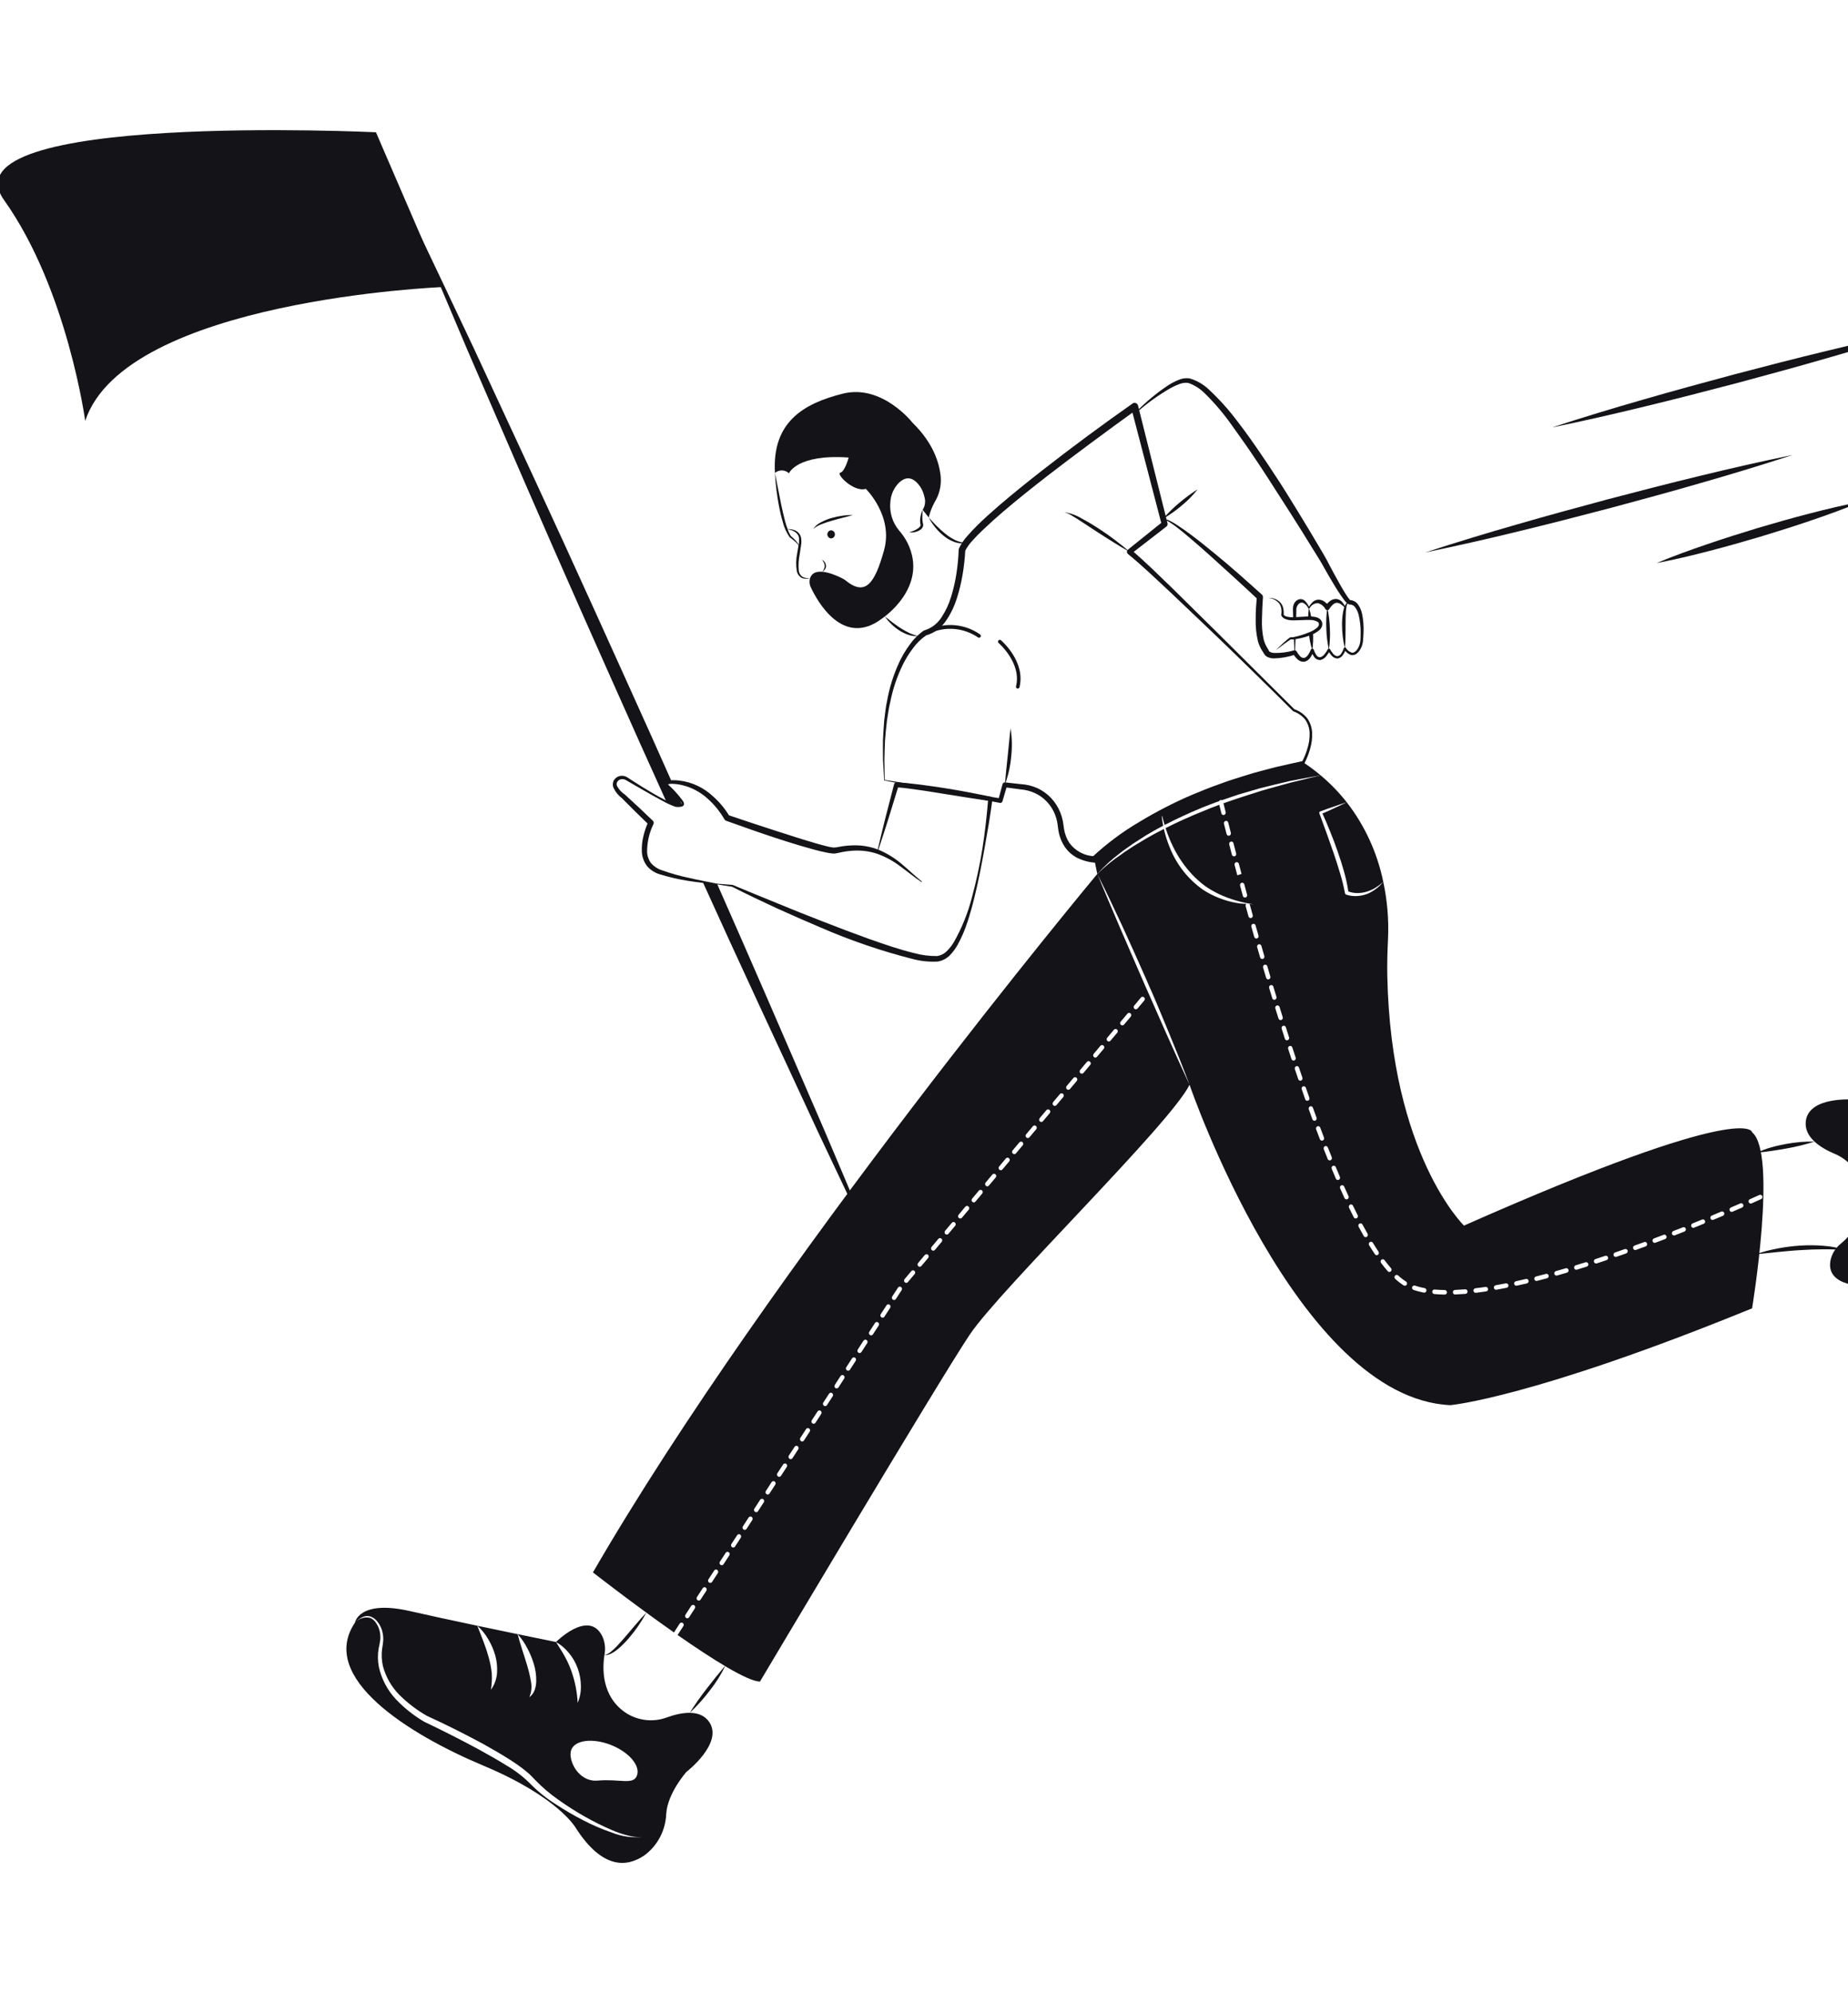 <svg width="306" height="330" viewBox="0 0 306 330" fill="none" xmlns="http://www.w3.org/2000/svg">
<g clip-path="url(#clip0)">
<path d="M112.956 133.314C112.701 133.417 112.427 133.46 112.154 133.441C111.52 133.317 110.91 133.086 110.348 132.757C108.884 129.514 107.422 126.272 105.962 123.03C99.53 108.624 93.105 94.218 86.826 79.736L77.421 58.011C74.361 50.736 71.229 43.492 68.228 36.179C71.68 43.273 75.002 50.428 78.397 57.544L88.355 79.007C94.992 93.315 101.468 107.698 107.951 122.082C109.051 124.55 110.151 127.017 111.251 129.485C110.697 129.499 110.333 129.612 110.282 129.785C110.202 130.049 110.952 130.335 112.395 132.057C112.584 132.479 112.766 132.892 112.956 133.314Z" fill="#131318"/>
<path d="M145.686 208.932C142.24 201.846 138.911 194.692 135.524 187.575L125.565 166.113C122.462 159.425 119.393 152.725 116.357 146.012C117.224 146.155 118.04 146.275 118.747 146.373C118.754 146.365 118.754 146.365 118.754 146.373C121.551 152.7 124.327 159.036 127.081 165.383L136.485 187.109C139.552 194.383 142.685 201.628 145.686 208.932Z" fill="#131318"/>
<path d="M146.495 129.142L156.164 130.658C159.367 131.151 162.533 131.686 165.704 132.203L165.296 132.466L166.009 129.835C166.033 129.744 166.088 129.665 166.164 129.613C166.239 129.56 166.33 129.536 166.421 129.546L166.429 129.547L169.052 129.836C169.975 129.889 170.883 130.107 171.734 130.481C173.472 131.268 174.846 132.719 175.57 134.529C175.749 134.977 175.888 135.44 175.985 135.914C176.033 136.151 176.07 136.39 176.098 136.63C176.129 136.857 176.146 137.06 176.189 137.272C176.322 138.1 176.625 138.889 177.08 139.584C177.573 140.247 178.204 140.787 178.925 141.165C179.646 141.543 180.441 141.75 181.249 141.771L180.839 141.924C183.246 139.681 185.883 137.714 188.702 136.06C191.48 134.382 194.365 132.899 197.337 131.623C198.831 131.012 200.317 130.38 201.842 129.859C203.349 129.284 204.888 128.815 206.424 128.337C207.955 127.841 209.524 127.486 211.071 127.054C212.631 126.676 214.205 126.36 215.767 125.998L215.612 126.114C215.993 125.38 216.299 124.608 216.525 123.809C216.766 123.019 216.876 122.193 216.85 121.365C216.83 120.554 216.569 119.77 216.101 119.118C215.584 118.5 214.916 118.037 214.166 117.778L214.15 117.77C214.13 117.762 214.113 117.749 214.097 117.734C211.877 115.498 209.614 113.306 207.369 111.097C205.12 108.89 202.859 106.697 200.585 104.519L193.74 98.012C191.444 95.876 189.151 93.67 186.768 91.719L186.76 91.713C186.671 91.639 186.613 91.532 186.6 91.415C186.587 91.297 186.619 91.179 186.69 91.087C186.712 91.059 186.737 91.034 186.764 91.012L192.546 86.368L192.368 86.903L187.298 67.473L188.205 67.822C185.689 69.62 183.196 71.465 180.704 73.305C178.212 75.145 175.74 77.012 173.289 78.907C170.843 80.808 168.42 82.74 166.069 84.75C164.895 85.757 163.744 86.789 162.634 87.852C162.08 88.384 161.537 88.928 161.039 89.496C160.544 90.01 160.128 90.597 159.802 91.239L159.839 91.051C159.771 92.415 159.622 93.773 159.394 95.118C159.173 96.466 158.851 97.795 158.43 99.092C158.016 100.418 157.408 101.67 156.627 102.806C155.817 104.005 154.621 104.867 153.252 105.238L153.361 105.194C152.523 105.774 151.786 106.495 151.179 107.328C150.853 107.739 150.569 108.19 150.278 108.632C150.024 109.1 149.728 109.544 149.506 110.032C148.556 111.966 147.858 114.021 147.432 116.145C147.163 117.197 147.044 118.283 146.858 119.356C146.726 120.437 146.634 121.526 146.541 122.614C146.509 123.704 146.452 124.804 146.441 125.889L146.495 129.142ZM146.408 129.223L146.213 125.902C146.186 124.794 146.208 123.701 146.203 122.598C146.259 121.5 146.316 120.398 146.412 119.3C146.567 118.21 146.64 117.103 146.893 116.026C147.281 113.838 147.948 111.712 148.878 109.706C149.097 109.195 149.393 108.722 149.647 108.228C149.942 107.758 150.228 107.279 150.564 106.834C151.215 105.893 152.021 105.077 152.945 104.422C152.968 104.406 152.994 104.394 153.022 104.387L153.055 104.378C154.211 104.028 155.212 103.272 155.884 102.24C156.591 101.175 157.136 100.005 157.501 98.77C157.887 97.519 158.178 96.239 158.372 94.941C158.573 93.644 158.698 92.334 158.745 91.021L158.746 90.999C158.748 90.942 158.76 90.885 158.782 90.832C159.141 90.053 159.62 89.34 160.199 88.719C160.723 88.105 161.274 87.537 161.835 86.982C162.955 85.869 164.129 84.833 165.309 83.808C167.678 81.77 170.106 79.821 172.556 77.904C177.462 74.075 182.455 70.378 187.536 66.812L187.539 66.809C187.669 66.718 187.828 66.684 187.982 66.714C188.136 66.745 188.272 66.837 188.36 66.97C188.398 67.028 188.426 67.093 188.443 67.161L193.322 86.643L193.324 86.65C193.348 86.746 193.344 86.848 193.312 86.942C193.28 87.036 193.222 87.118 193.145 87.178L187.284 91.715L187.279 91.008C189.724 93.084 191.934 95.296 194.21 97.488L200.942 104.129L214.354 117.459L214.286 117.415C215.107 117.691 215.841 118.192 216.409 118.865C216.935 119.58 217.234 120.446 217.266 121.343C217.302 122.219 217.195 123.095 216.948 123.933C216.72 124.77 216.407 125.58 216.015 126.349C216.001 126.377 215.981 126.402 215.956 126.421C215.932 126.441 215.904 126.455 215.874 126.462L215.86 126.465C214.307 126.843 212.752 127.21 211.209 127.619C209.68 128.086 208.13 128.476 206.622 129.005C205.108 129.517 203.592 130.018 202.111 130.623C200.611 131.174 199.154 131.835 197.69 132.473C194.786 133.801 191.958 135.299 189.22 136.961C187.862 137.805 186.522 138.683 185.242 139.643C183.957 140.573 182.729 141.586 181.566 142.674L181.549 142.691C181.496 142.741 181.434 142.779 181.366 142.803C181.298 142.827 181.226 142.835 181.155 142.827C180.217 142.742 179.3 142.489 178.446 142.079C177.571 141.647 176.822 140.985 176.273 140.16C175.746 139.342 175.396 138.416 175.247 137.445C175.202 137.212 175.182 136.961 175.153 136.739C175.13 136.528 175.1 136.319 175.059 136.111C174.978 135.695 174.86 135.288 174.706 134.894C174.086 133.302 172.892 132.02 171.375 131.318C170.607 130.972 169.789 130.762 168.954 130.696L166.338 130.349L166.759 130.061L165.99 132.676L165.988 132.684C165.962 132.771 165.907 132.845 165.832 132.892C165.757 132.939 165.668 132.956 165.582 132.939C162.355 132.327 159.125 131.732 155.931 131.095L146.408 129.223Z" fill="#131318"/>
<path d="M187.023 91.364C186.091 90.853 185.191 90.297 184.293 89.741C183.391 89.19 182.51 88.607 181.621 88.039L178.975 86.306C178.537 86.013 178.09 85.738 177.639 85.47C177.205 85.173 176.728 84.949 176.227 84.806C177.278 84.963 178.288 85.335 179.199 85.9C180.141 86.392 181.044 86.951 181.935 87.525C182.82 88.11 183.696 88.708 184.541 89.353C185.39 89.992 186.229 90.646 187.023 91.364Z" fill="#131318"/>
<path d="M192.63 86.103C192.669 86.048 192.724 86.007 192.786 85.984C192.848 85.961 192.916 85.958 192.98 85.975C193.091 85.992 193.2 86.02 193.305 86.06C193.508 86.136 193.707 86.226 193.899 86.329C194.282 86.531 194.647 86.761 195.008 86.996C195.729 87.467 196.429 87.968 197.122 88.478C198.504 89.503 199.836 90.592 201.168 91.68C203.838 93.85 206.391 96.157 208.956 98.458C209.013 98.51 209.058 98.574 209.087 98.646C209.116 98.719 209.129 98.797 209.124 98.875L209.123 98.891C209.039 100.087 208.989 101.282 208.963 102.468C208.913 103.626 209.01 104.786 209.25 105.918C209.401 106.453 209.631 106.962 209.933 107.424L210.148 107.81C210.182 107.869 210.232 107.915 210.292 107.945C210.501 108.048 210.728 108.106 210.959 108.116C212.083 108.142 213.204 107.995 214.286 107.681L214.294 107.678C214.368 107.66 214.444 107.666 214.514 107.695C214.584 107.723 214.644 107.774 214.685 107.839L214.955 108.264C215.051 108.396 215.157 108.514 215.259 108.636C215.342 108.735 215.446 108.814 215.563 108.867C215.679 108.92 215.806 108.946 215.933 108.943C216.204 108.868 216.437 108.69 216.588 108.446C216.782 108.175 216.94 107.879 217.059 107.565L217.061 107.559C217.08 107.51 217.112 107.468 217.154 107.439C217.196 107.41 217.245 107.394 217.295 107.394C217.346 107.394 217.395 107.409 217.437 107.438C217.479 107.467 217.512 107.509 217.531 107.557L217.714 108.026C217.785 108.171 217.864 108.311 217.95 108.447C218.015 108.564 218.109 108.662 218.224 108.728C218.338 108.795 218.467 108.828 218.598 108.825C218.883 108.746 219.135 108.572 219.314 108.329C219.528 108.075 219.714 107.797 219.868 107.5C219.88 107.475 219.897 107.454 219.918 107.436C219.938 107.418 219.962 107.405 219.988 107.397C220.013 107.389 220.04 107.386 220.067 107.388C220.094 107.391 220.119 107.399 220.143 107.412C220.175 107.43 220.202 107.455 220.221 107.487C220.38 107.765 220.563 108.027 220.767 108.27C220.853 108.38 220.96 108.47 221.08 108.535C221.201 108.601 221.333 108.641 221.469 108.652C221.604 108.627 221.732 108.571 221.844 108.488C221.955 108.405 222.048 108.298 222.115 108.175C222.287 107.91 222.422 107.621 222.517 107.317C222.527 107.284 222.547 107.254 222.573 107.231C222.599 107.208 222.63 107.193 222.664 107.187C222.698 107.181 222.733 107.185 222.764 107.198C222.796 107.211 222.824 107.233 222.844 107.262C223.07 107.642 223.421 107.926 223.832 108.063C224.204 108.131 224.559 107.814 224.804 107.436C225.049 107.049 225.204 106.609 225.255 106.149C225.305 105.69 225.289 105.179 225.304 104.697C225.31 103.733 225.2 102.772 224.978 101.835C224.876 101.393 224.691 100.976 224.432 100.608C224.335 100.454 224.204 100.327 224.049 100.236C223.895 100.145 223.722 100.093 223.545 100.085L223.507 100.09C223.491 100.091 223.476 100.091 223.461 100.088C223.315 100.066 223.18 99.999 223.071 99.897C223.004 99.84 222.941 99.779 222.882 99.713C222.769 99.592 222.673 99.472 222.578 99.351C222.391 99.108 222.216 98.864 222.048 98.617C221.711 98.123 221.393 97.623 221.079 97.12C220.458 96.111 219.869 95.086 219.286 94.057C218.726 93.006 218.101 92.049 217.477 91.042L215.625 88.05C214.372 86.062 213.124 84.07 211.842 82.104C210.581 80.124 209.317 78.144 208.008 76.202C206.72 74.241 205.349 72.349 203.997 70.444C202.663 68.549 201.167 66.781 199.528 65.162C198.752 64.376 197.817 63.779 196.79 63.411C196.287 63.332 195.772 63.393 195.298 63.588C194.772 63.779 194.262 64.013 193.772 64.289C191.778 65.447 189.898 66.802 188.158 68.337C188.152 68.342 188.145 68.346 188.138 68.349C188.131 68.351 188.123 68.353 188.115 68.352C188.108 68.352 188.1 68.35 188.093 68.346C188.086 68.343 188.08 68.338 188.075 68.332C188.065 68.32 188.06 68.305 188.061 68.289C188.061 68.273 188.067 68.258 188.078 68.247C189.722 66.559 191.534 65.056 193.484 63.762C193.99 63.443 194.521 63.167 195.071 62.937C195.661 62.664 196.313 62.564 196.954 62.649C198.133 62.983 199.218 63.6 200.121 64.45C201.857 66.061 203.449 67.83 204.878 69.735C206.322 71.603 207.682 73.534 208.999 75.489C209.666 76.461 210.32 77.442 210.961 78.431C211.608 79.415 212.259 80.398 212.879 81.4C214.134 83.396 215.352 85.415 216.575 87.429L218.391 90.473C218.989 91.478 219.61 92.518 220.132 93.565C220.679 94.604 221.241 95.634 221.817 96.655C222.104 97.164 222.395 97.671 222.7 98.163C222.852 98.409 223.009 98.65 223.171 98.879C223.251 98.993 223.335 99.105 223.417 99.202C223.454 99.247 223.493 99.29 223.535 99.33C223.565 99.369 223.613 99.368 223.515 99.358L223.431 99.361C223.734 99.353 224.033 99.427 224.3 99.576C224.566 99.725 224.79 99.944 224.95 100.21C225.241 100.654 225.444 101.154 225.548 101.68C225.747 102.674 225.825 103.689 225.782 104.703C225.748 105.208 225.742 105.688 225.684 106.211C225.617 106.737 225.432 107.24 225.143 107.679C224.995 107.905 224.808 108.102 224.593 108.261C224.354 108.436 224.059 108.508 223.769 108.463C223.257 108.307 222.82 107.959 222.544 107.487L222.872 107.431C222.762 107.771 222.605 108.094 222.407 108.388C222.308 108.556 222.176 108.7 222.018 108.81C221.861 108.921 221.683 108.995 221.496 109.029C221.305 109.026 221.117 108.981 220.944 108.898C220.771 108.815 220.617 108.696 220.492 108.547C220.261 108.285 220.054 108.001 219.875 107.699L220.228 107.686C220.065 108.019 219.865 108.331 219.632 108.616C219.394 108.944 219.053 109.177 218.668 109.276C218.456 109.296 218.243 109.257 218.052 109.161C217.86 109.066 217.698 108.918 217.581 108.735C217.475 108.575 217.378 108.41 217.288 108.245L217.061 107.738L217.533 107.731C217.414 108.102 217.247 108.455 217.035 108.78C216.813 109.16 216.459 109.438 216.044 109.556C215.822 109.586 215.596 109.564 215.383 109.491C215.17 109.418 214.976 109.296 214.816 109.134C214.679 108.99 214.538 108.845 214.417 108.693L214.085 108.222L214.484 108.38C213.329 108.778 212.122 108.991 210.904 109.013C210.549 109.01 210.198 108.931 209.875 108.781C209.669 108.681 209.492 108.525 209.365 108.331L209.125 107.943C208.758 107.413 208.479 106.823 208.299 106.198C208.014 104.975 207.887 103.718 207.922 102.461C207.914 101.232 208.008 100.017 208.111 98.806L208.277 99.239C207.028 98.064 205.768 96.899 204.496 95.742L200.684 92.28C199.411 91.129 198.12 90 196.812 88.894C196.16 88.339 195.501 87.793 194.823 87.277C194.484 87.019 194.138 86.771 193.784 86.541C193.609 86.425 193.427 86.321 193.24 86.229C193.068 86.149 192.821 86.053 192.732 86.163L192.725 86.172C192.715 86.184 192.702 86.191 192.688 86.193C192.673 86.195 192.658 86.192 192.646 86.183C192.635 86.174 192.626 86.161 192.623 86.146C192.62 86.132 192.622 86.116 192.63 86.103V86.103Z" fill="#131318"/>
<path d="M192.613 85.868C193.435 84.912 194.334 84.032 195.301 83.235C195.781 82.838 196.264 82.446 196.766 82.077C197.262 81.699 197.786 81.361 198.313 81.016C197.534 82.013 196.648 82.915 195.672 83.706C194.72 84.523 193.696 85.247 192.613 85.868Z" fill="#131318"/>
<path d="M223.487 99.725C223.133 99.681 223.036 100.089 222.97 100.376C222.911 100.696 222.872 101.02 222.854 101.346C222.81 102.002 222.813 102.67 222.807 103.335L222.794 105.345C222.778 106.018 222.765 106.694 222.693 107.377C222.373 106.054 222.214 104.695 222.22 103.332C222.219 102.644 222.279 101.958 222.401 101.282C222.465 100.936 222.565 100.599 222.7 100.277C222.779 100.114 222.88 99.963 223 99.828C223.056 99.754 223.136 99.704 223.225 99.685C223.314 99.666 223.407 99.681 223.487 99.725V99.725Z" fill="#131318"/>
<path d="M219.782 100.621C220.033 101.762 220.176 102.926 220.208 104.096C220.266 105.265 220.212 106.437 220.046 107.595C219.794 106.454 219.651 105.29 219.62 104.12C219.564 102.951 219.618 101.779 219.782 100.621V100.621Z" fill="#131318"/>
<path d="M214.242 105.675C214.322 105.66 214.424 105.645 214.526 105.622C214.497 106.42 214.468 107.225 214.424 108.03C214.423 108.04 214.418 108.05 214.41 108.057C214.402 108.064 214.391 108.068 214.381 108.067C214.372 108.066 214.364 108.061 214.359 108.054C214.353 108.047 214.351 108.038 214.351 108.03C214.308 107.247 214.271 106.465 214.242 105.675Z" fill="#131318"/>
<path d="M222.781 100.597C222.783 100.602 222.784 100.607 222.784 100.613C222.784 100.618 222.783 100.623 222.781 100.628C222.779 100.633 222.776 100.638 222.772 100.642C222.768 100.645 222.764 100.648 222.759 100.65C222.753 100.653 222.746 100.653 222.739 100.652C222.733 100.651 222.727 100.647 222.722 100.642C222.502 100.413 222.26 100.207 222.001 100.025C221.788 99.873 221.531 99.799 221.273 99.815C221.032 99.864 220.811 99.987 220.639 100.168C220.439 100.359 220.265 100.577 220.122 100.815L220.1 100.845C220.075 100.889 220.042 100.926 220.002 100.956C219.963 100.986 219.918 101.008 219.871 101.02C219.823 101.032 219.774 101.034 219.726 101.026C219.678 101.018 219.631 101 219.59 100.973C219.543 100.946 219.503 100.907 219.473 100.86C219.344 100.616 219.167 100.402 218.954 100.231C218.741 100.06 218.496 99.937 218.235 99.867C217.948 99.863 217.665 99.941 217.418 100.092C217.172 100.244 216.97 100.463 216.836 100.725C216.823 100.748 216.802 100.767 216.778 100.778C216.767 100.784 216.754 100.787 216.742 100.785C216.736 100.784 216.731 100.782 216.727 100.778C216.714 100.78 216.701 100.777 216.691 100.77C216.673 100.759 216.658 100.744 216.647 100.725C216.466 100.334 216.163 100.016 215.787 99.822C215.638 99.769 215.477 99.767 215.327 99.817C215.177 99.867 215.047 99.967 214.957 100.101C214.845 100.235 214.761 100.391 214.709 100.559C214.684 100.648 214.664 100.739 214.651 100.83V101.169L214.622 102.44C214.52 102.448 214.425 102.455 214.33 102.455C214.265 102.455 214.199 102.463 214.134 102.463L214.097 101.169L214.09 100.823C214.089 100.687 214.098 100.551 214.119 100.417C214.172 100.139 214.29 99.878 214.462 99.657C214.649 99.428 214.906 99.272 215.19 99.213C215.334 99.189 215.482 99.195 215.624 99.233C215.765 99.27 215.898 99.338 216.013 99.431C216.32 99.718 216.568 100.066 216.742 100.454C216.888 100.211 217.062 99.987 217.259 99.785C217.516 99.499 217.866 99.323 218.242 99.288C218.631 99.269 219.014 99.389 219.328 99.627C219.473 99.74 219.612 99.86 219.743 99.98C219.867 99.827 220.006 99.689 220.158 99.567C220.468 99.301 220.862 99.162 221.265 99.175C221.457 99.189 221.645 99.243 221.816 99.334C221.988 99.424 222.14 99.549 222.263 99.702C222.492 99.962 222.668 100.266 222.781 100.597V100.597Z" fill="#131318"/>
<path d="M217.163 102.372C216.981 102.365 216.799 102.357 216.603 102.357C216.608 101.828 216.649 101.3 216.726 100.777C216.728 100.739 216.732 100.702 216.741 100.665C216.755 100.702 216.763 100.74 216.777 100.777C216.941 101.299 217.07 101.832 217.163 102.372V102.372Z" fill="#131318"/>
<path d="M217.294 107.646C217.017 106.786 216.832 105.898 216.74 104.998C216.973 104.907 217.199 104.81 217.41 104.704C217.481 105.686 217.441 106.673 217.294 107.646V107.646Z" fill="#131318"/>
<path d="M181.694 144.703L181.198 142.296C181.198 142.296 189.343 132.689 214.387 126.46L215.815 126.235C216.804 126.893 217.757 127.606 218.671 128.371C217.003 128.657 215.327 128.988 213.659 129.297C212.005 129.695 210.337 130.071 208.691 130.5L206.236 131.215L205.005 131.576L203.795 131.99L202.324 132.494C202.248 132.46 202.164 132.452 202.084 132.471C202.034 132.484 201.988 132.507 201.948 132.54C201.908 132.572 201.875 132.613 201.85 132.659L201.37 132.825C200.568 133.118 199.782 133.441 198.98 133.75C196.904 134.615 194.85 135.555 192.847 136.593C192.643 135.931 192.46 135.262 192.315 134.577C192.364 135.296 192.462 136.009 192.606 136.714C191.652 137.218 190.697 137.745 189.772 138.309L187.601 139.7C186.909 140.212 186.181 140.671 185.511 141.212C184.131 142.244 182.852 143.413 181.694 144.703V144.703Z" fill="#131318"/>
<path d="M290.12 187.478C290.12 187.478 289.836 181.941 242.412 202.929C242.412 202.929 230.327 191.194 229.715 161.592C229.671 159.516 229.737 157.439 229.839 155.37C229.973 152.234 229.709 149.093 229.052 146.027C228.863 146.23 228.673 146.448 228.469 146.651C228.261 146.844 228.042 147.025 227.814 147.193C227.356 147.539 226.856 147.823 226.328 148.036C225.78 148.229 225.208 148.34 224.63 148.367C224.038 148.394 223.445 148.31 222.882 148.118C222.84 148.102 222.802 148.075 222.773 148.039C222.744 148.004 222.723 147.961 222.714 147.915L222.707 147.885C222.494 146.751 222.216 145.631 221.877 144.53C221.556 143.424 221.185 142.326 220.82 141.228L219.662 137.94L218.467 134.675L218.46 134.653C218.44 134.597 218.442 134.535 218.465 134.48C218.488 134.426 218.531 134.382 218.584 134.359H218.591C219.32 134.089 220.048 133.818 220.784 133.577C221.52 133.321 222.255 133.065 222.998 132.832C221.709 131.195 220.259 129.7 218.671 128.371L213.718 129.582C212.086 130.041 210.44 130.462 208.808 130.951C206.724 131.606 204.641 132.268 202.587 133.005C202.652 133.284 202.776 133.78 202.951 134.472C202.972 134.569 202.957 134.67 202.909 134.756C202.86 134.841 202.781 134.904 202.689 134.931C202.658 134.939 202.626 134.944 202.594 134.946C202.513 134.946 202.434 134.918 202.371 134.866C202.307 134.814 202.263 134.742 202.244 134.66C202.084 134.013 201.967 133.539 201.895 133.253C200.991 133.584 200.088 133.938 199.199 134.314C197.101 135.157 195.037 136.087 193.007 137.105C193.044 137.21 193.073 137.323 193.109 137.429C193.418 138.356 193.788 139.261 194.216 140.137C195.056 141.88 196.155 143.477 197.473 144.869C198.131 145.557 198.845 146.186 199.607 146.749C200.392 147.284 201.218 147.752 202.077 148.149C203.824 148.932 205.667 149.463 207.555 149.728C207.336 149.721 207.11 149.706 206.892 149.691C206.923 149.734 206.948 149.782 206.965 149.834L207.431 151.534C207.445 151.581 207.45 151.63 207.445 151.679C207.44 151.728 207.425 151.775 207.402 151.818C207.379 151.861 207.348 151.898 207.31 151.928C207.272 151.959 207.229 151.98 207.183 151.993C207.151 152.005 207.116 152.01 207.081 152.008C207.003 152.007 206.927 151.98 206.864 151.931C206.801 151.882 206.755 151.814 206.732 151.737L206.265 150.037C206.247 149.97 206.247 149.9 206.265 149.834C206.283 149.767 206.318 149.707 206.367 149.661C206.287 149.653 206.2 149.653 206.112 149.646C205.628 149.638 205.145 149.585 204.67 149.488C203.709 149.317 202.767 149.047 201.858 148.683C200.938 148.332 200.056 147.88 199.228 147.336C196.77 145.624 194.853 143.204 193.714 140.378C193.299 139.367 192.965 138.323 192.716 137.256C191.798 137.722 190.895 138.203 189.999 138.715L187.806 140.031C187.099 140.505 186.363 140.942 185.679 141.461C184.26 142.417 182.926 143.502 181.694 144.703C183.122 147.539 184.477 150.405 185.817 153.287C187.15 156.168 188.432 159.072 189.722 161.975C189.962 162.532 190.202 163.089 190.443 163.646C190.501 163.653 192.548 168.55 193.451 170.747C194.661 173.681 195.848 176.63 196.97 179.609C196.97 179.609 214.752 231.493 240.154 232.659C240.154 232.659 253.704 231.493 290.12 216.628C290.12 216.628 294.353 190.976 290.12 187.478ZM203.104 138.098C202.944 137.474 202.798 136.902 202.667 136.383C202.645 136.286 202.66 136.185 202.709 136.099C202.758 136.014 202.837 135.951 202.929 135.924C202.975 135.911 203.024 135.908 203.071 135.915C203.119 135.922 203.165 135.938 203.206 135.964C203.247 135.989 203.283 136.022 203.312 136.062C203.341 136.102 203.362 136.147 203.373 136.195C203.505 136.714 203.65 137.286 203.81 137.903C203.823 137.95 203.826 138 203.819 138.05C203.813 138.099 203.797 138.146 203.772 138.189C203.748 138.231 203.715 138.268 203.677 138.298C203.639 138.328 203.595 138.349 203.548 138.361C203.517 138.37 203.486 138.375 203.454 138.376C203.374 138.376 203.296 138.348 203.233 138.298C203.17 138.248 203.125 138.177 203.104 138.098V138.098ZM203.985 141.521L203.541 139.806C203.517 139.709 203.531 139.606 203.58 139.52C203.63 139.434 203.71 139.372 203.803 139.347C203.897 139.322 203.996 139.337 204.08 139.387C204.163 139.438 204.223 139.521 204.248 139.618L204.685 141.318C204.698 141.366 204.703 141.416 204.697 141.466C204.692 141.515 204.677 141.563 204.653 141.607C204.629 141.651 204.597 141.689 204.559 141.719C204.52 141.75 204.477 141.772 204.43 141.784C204.399 141.791 204.367 141.793 204.335 141.792C204.256 141.793 204.179 141.767 204.116 141.718C204.052 141.669 204.007 141.6 203.985 141.521H203.985ZM204.43 143.221C204.406 143.125 204.419 143.024 204.467 142.938C204.515 142.852 204.593 142.789 204.685 142.762C204.778 142.738 204.878 142.751 204.962 142.8C205.046 142.849 205.108 142.93 205.136 143.026L205.581 144.703L204.881 144.929L204.43 143.221ZM206.251 148.6C206.218 148.609 206.183 148.614 206.149 148.615C206.069 148.614 205.992 148.587 205.929 148.537C205.866 148.486 205.82 148.416 205.799 148.337L205.34 146.636C205.327 146.589 205.323 146.538 205.329 146.489C205.334 146.439 205.349 146.391 205.373 146.348C205.397 146.305 205.429 146.266 205.467 146.236C205.505 146.205 205.549 146.183 205.595 146.17C205.641 146.157 205.689 146.153 205.737 146.159C205.784 146.165 205.83 146.181 205.871 146.205C205.912 146.23 205.949 146.262 205.978 146.302C206.007 146.341 206.028 146.386 206.04 146.433L206.499 148.133C206.525 148.229 206.514 148.332 206.468 148.42C206.422 148.507 206.344 148.572 206.251 148.6H206.251ZM208.036 155.4C207.957 155.401 207.879 155.375 207.816 155.326C207.753 155.277 207.707 155.208 207.686 155.13L207.205 153.437C207.18 153.341 207.192 153.239 207.238 153.152C207.284 153.065 207.361 153 207.453 152.971C207.499 152.956 207.547 152.95 207.595 152.955C207.643 152.96 207.689 152.975 207.732 152.999C207.774 153.023 207.811 153.055 207.841 153.094C207.87 153.133 207.892 153.178 207.905 153.226L208.385 154.919C208.399 154.966 208.403 155.016 208.398 155.065C208.393 155.115 208.379 155.162 208.356 155.206C208.333 155.249 208.302 155.287 208.264 155.318C208.227 155.349 208.184 155.372 208.138 155.385C208.105 155.397 208.07 155.402 208.036 155.4V155.4ZM209.005 158.786C208.927 158.785 208.852 158.759 208.789 158.711C208.726 158.664 208.68 158.598 208.655 158.522L208.167 156.83C208.152 156.782 208.147 156.732 208.152 156.683C208.156 156.633 208.17 156.585 208.193 156.541C208.216 156.497 208.246 156.458 208.284 156.427C208.321 156.395 208.364 156.371 208.41 156.357C208.456 156.343 208.505 156.338 208.552 156.343C208.6 156.348 208.647 156.363 208.689 156.386C208.732 156.41 208.769 156.442 208.8 156.481C208.83 156.519 208.852 156.564 208.866 156.612L209.354 158.304C209.382 158.399 209.372 158.501 209.327 158.588C209.282 158.676 209.205 158.741 209.114 158.771C209.079 158.783 209.042 158.788 209.005 158.786L209.005 158.786ZM209.995 162.163C209.918 162.165 209.842 162.14 209.781 162.092C209.719 162.044 209.674 161.977 209.653 161.9L209.15 160.215C209.136 160.168 209.13 160.118 209.134 160.068C209.139 160.018 209.152 159.97 209.174 159.926C209.197 159.882 209.227 159.842 209.264 159.81C209.301 159.778 209.344 159.754 209.39 159.739C209.436 159.725 209.485 159.719 209.533 159.724C209.581 159.728 209.627 159.743 209.67 159.766C209.713 159.789 209.751 159.821 209.781 159.859C209.812 159.897 209.835 159.942 209.849 159.989L210.345 161.682C210.372 161.777 210.363 161.879 210.318 161.966C210.273 162.053 210.196 162.119 210.105 162.148C210.069 162.161 210.032 162.166 209.995 162.164V162.163ZM211.008 165.541C210.931 165.541 210.856 165.515 210.795 165.468C210.733 165.42 210.688 165.354 210.665 165.278L210.155 163.593C210.14 163.545 210.134 163.495 210.137 163.445C210.141 163.395 210.155 163.347 210.177 163.303C210.2 163.258 210.231 163.219 210.268 163.187C210.306 163.156 210.349 163.133 210.396 163.119C210.488 163.091 210.587 163.101 210.671 163.147C210.756 163.194 210.819 163.273 210.848 163.367L211.358 165.052C211.372 165.099 211.377 165.148 211.373 165.197C211.368 165.246 211.355 165.294 211.332 165.338C211.31 165.381 211.279 165.419 211.242 165.45C211.205 165.482 211.163 165.505 211.117 165.519C211.082 165.533 211.045 165.541 211.008 165.541L211.008 165.541ZM212.05 168.904C211.972 168.904 211.896 168.878 211.833 168.831C211.77 168.784 211.724 168.717 211.7 168.641C211.525 168.084 211.35 167.52 211.175 166.963C211.161 166.916 211.155 166.866 211.159 166.816C211.163 166.766 211.177 166.718 211.199 166.674C211.222 166.63 211.252 166.591 211.289 166.559C211.327 166.527 211.37 166.503 211.416 166.489C211.508 166.46 211.607 166.469 211.692 166.514C211.778 166.559 211.843 166.636 211.875 166.73C212.042 167.294 212.217 167.851 212.392 168.407C212.407 168.454 212.414 168.504 212.41 168.553C212.407 168.603 212.394 168.651 212.372 168.695C212.351 168.739 212.321 168.779 212.284 168.811C212.247 168.843 212.205 168.867 212.159 168.881C212.124 168.896 212.087 168.904 212.05 168.904V168.904ZM213.106 172.251C213.029 172.252 212.954 172.227 212.891 172.182C212.828 172.136 212.781 172.071 212.756 171.996L212.224 170.318C212.195 170.223 212.203 170.121 212.247 170.032C212.29 169.944 212.366 169.877 212.458 169.846C212.549 169.815 212.649 169.823 212.735 169.867C212.821 169.912 212.886 169.99 212.916 170.085L213.448 171.755C213.464 171.802 213.471 171.852 213.467 171.901C213.464 171.951 213.451 171.999 213.43 172.043C213.408 172.088 213.378 172.127 213.341 172.159C213.304 172.191 213.261 172.214 213.215 172.229C213.18 172.244 213.143 172.251 213.106 172.251V172.251ZM214.198 175.607C214.122 175.607 214.047 175.583 213.984 175.537C213.921 175.491 213.874 175.426 213.849 175.351C213.667 174.794 213.485 174.23 213.302 173.673C213.286 173.626 213.279 173.577 213.281 173.527C213.284 173.478 213.296 173.429 213.317 173.384C213.337 173.34 213.367 173.3 213.403 173.267C213.439 173.234 213.481 173.208 213.526 173.192C213.572 173.176 213.62 173.17 213.668 173.173C213.716 173.177 213.763 173.19 213.806 173.213C213.848 173.235 213.887 173.266 213.918 173.304C213.949 173.341 213.973 173.385 213.987 173.433C214.169 173.989 214.359 174.546 214.541 175.11C214.558 175.166 214.563 175.226 214.554 175.285C214.545 175.343 214.523 175.399 214.49 175.447C214.457 175.495 214.413 175.535 214.362 175.562C214.312 175.59 214.256 175.605 214.198 175.607V175.607ZM215.313 178.939C215.238 178.938 215.166 178.914 215.104 178.87C215.043 178.826 214.997 178.763 214.971 178.691C214.781 178.134 214.592 177.578 214.41 177.021C214.393 176.974 214.386 176.925 214.388 176.875C214.39 176.825 214.401 176.777 214.422 176.732C214.442 176.687 214.471 176.646 214.507 176.613C214.543 176.58 214.585 176.554 214.63 176.538C214.675 176.521 214.724 176.514 214.772 176.517C214.82 176.52 214.867 176.533 214.91 176.555C214.953 176.577 214.992 176.607 215.023 176.645C215.055 176.682 215.079 176.725 215.094 176.773C215.284 177.329 215.466 177.886 215.655 178.435C215.672 178.482 215.68 178.531 215.678 178.581C215.676 178.63 215.665 178.679 215.645 178.724C215.624 178.768 215.595 178.809 215.56 178.842C215.524 178.875 215.482 178.9 215.437 178.917C215.397 178.931 215.355 178.939 215.313 178.939V178.939ZM216.464 182.264C216.39 182.263 216.317 182.238 216.256 182.194C216.195 182.15 216.149 182.088 216.122 182.016C215.932 181.467 215.736 180.91 215.546 180.354C215.53 180.307 215.522 180.258 215.524 180.208C215.526 180.159 215.538 180.11 215.558 180.066C215.578 180.021 215.607 179.981 215.643 179.947C215.678 179.914 215.72 179.889 215.765 179.872C215.856 179.841 215.955 179.847 216.041 179.889C216.128 179.931 216.196 180.006 216.231 180.098C216.42 180.654 216.617 181.211 216.807 181.76C216.823 181.807 216.831 181.856 216.829 181.905C216.827 181.955 216.815 182.003 216.795 182.048C216.774 182.093 216.746 182.133 216.71 182.166C216.675 182.2 216.633 182.225 216.588 182.242C216.548 182.257 216.506 182.265 216.464 182.264V182.264ZM217.659 185.574C217.585 185.574 217.513 185.551 217.452 185.508C217.391 185.465 217.344 185.404 217.316 185.333C217.12 184.784 216.916 184.228 216.719 183.678C216.702 183.632 216.693 183.583 216.695 183.533C216.696 183.483 216.707 183.434 216.726 183.389C216.746 183.343 216.774 183.302 216.809 183.268C216.844 183.234 216.885 183.207 216.93 183.19C216.975 183.172 217.023 183.164 217.071 183.166C217.119 183.168 217.166 183.18 217.21 183.201C217.253 183.222 217.292 183.252 217.324 183.288C217.356 183.325 217.381 183.368 217.397 183.415C217.6 183.964 217.797 184.514 218.001 185.063C218.033 185.157 218.028 185.26 217.989 185.35C217.95 185.441 217.879 185.513 217.79 185.552C217.748 185.566 217.703 185.574 217.659 185.574V185.574ZM219.028 188.839C218.986 188.854 218.942 188.862 218.897 188.862C218.824 188.863 218.752 188.842 218.691 188.8C218.63 188.758 218.582 188.699 218.555 188.629C218.344 188.087 218.14 187.538 217.928 186.981C217.911 186.935 217.903 186.885 217.904 186.835C217.905 186.785 217.916 186.736 217.935 186.691C217.955 186.645 217.983 186.604 218.018 186.57C218.053 186.536 218.094 186.509 218.139 186.491C218.184 186.473 218.232 186.465 218.28 186.466C218.329 186.467 218.376 186.479 218.42 186.499C218.464 186.519 218.504 186.549 218.537 186.585C218.57 186.621 218.596 186.664 218.613 186.71C218.817 187.259 219.021 187.808 219.232 188.35C219.25 188.396 219.259 188.445 219.259 188.495C219.258 188.544 219.248 188.593 219.229 188.639C219.21 188.684 219.183 188.725 219.148 188.76C219.114 188.794 219.073 188.821 219.028 188.839L219.028 188.839ZM220.325 192.104C220.279 192.125 220.229 192.135 220.179 192.134C220.107 192.134 220.037 192.112 219.977 192.071C219.917 192.029 219.871 191.97 219.844 191.901C219.626 191.367 219.407 190.818 219.196 190.268C219.16 190.177 219.16 190.074 219.197 189.983C219.234 189.891 219.304 189.819 219.393 189.781C219.482 189.743 219.581 189.743 219.67 189.781C219.759 189.819 219.829 189.891 219.866 189.983C220.085 190.532 220.303 191.073 220.522 191.615C220.557 191.707 220.556 191.809 220.519 191.901C220.483 191.992 220.413 192.065 220.325 192.104V192.104ZM221.68 195.346C221.634 195.367 221.584 195.377 221.534 195.376C221.464 195.377 221.395 195.356 221.336 195.318C221.277 195.279 221.229 195.224 221.199 195.158C220.973 194.624 220.74 194.083 220.514 193.533C220.476 193.442 220.474 193.338 220.51 193.245C220.545 193.152 220.615 193.077 220.704 193.038C220.793 192.998 220.893 192.996 220.983 193.032C221.073 193.069 221.146 193.141 221.185 193.232C221.41 193.782 221.636 194.316 221.862 194.85C221.882 194.895 221.893 194.943 221.895 194.993C221.897 195.042 221.889 195.091 221.872 195.138C221.855 195.184 221.829 195.226 221.796 195.262C221.763 195.298 221.724 195.327 221.68 195.346H221.68ZM223.115 198.551C223.065 198.575 223.01 198.588 222.955 198.589C222.886 198.587 222.819 198.566 222.761 198.527C222.703 198.489 222.657 198.434 222.627 198.37C222.386 197.851 222.146 197.31 221.906 196.768C221.885 196.724 221.873 196.676 221.871 196.627C221.868 196.577 221.875 196.528 221.892 196.482C221.908 196.436 221.933 196.393 221.966 196.357C221.998 196.321 222.037 196.292 222.081 196.272C222.124 196.25 222.172 196.238 222.221 196.236C222.269 196.234 222.317 196.242 222.363 196.26C222.408 196.277 222.45 196.304 222.485 196.338C222.521 196.373 222.549 196.414 222.569 196.46C222.802 196.994 223.042 197.528 223.29 198.047C223.331 198.138 223.336 198.242 223.303 198.336C223.271 198.431 223.203 198.508 223.115 198.551V198.551ZM224.652 201.711C224.597 201.734 224.537 201.747 224.477 201.748C224.411 201.748 224.346 201.73 224.289 201.694C224.232 201.658 224.187 201.606 224.157 201.545C223.894 201.034 223.64 200.507 223.377 199.965C223.356 199.921 223.344 199.873 223.341 199.823C223.338 199.774 223.344 199.724 223.36 199.678C223.376 199.631 223.4 199.588 223.432 199.551C223.463 199.513 223.502 199.483 223.545 199.461C223.588 199.44 223.635 199.427 223.682 199.424C223.73 199.421 223.778 199.427 223.824 199.444C223.869 199.46 223.911 199.485 223.947 199.517C223.982 199.55 224.012 199.59 224.033 199.634C224.288 200.169 224.55 200.688 224.805 201.199C224.85 201.288 224.859 201.391 224.83 201.487C224.802 201.583 224.738 201.663 224.652 201.711V201.711ZM226.313 204.795C226.256 204.824 226.194 204.84 226.131 204.84C226.068 204.842 226.006 204.826 225.951 204.794C225.895 204.762 225.85 204.716 225.818 204.66C225.534 204.155 225.249 203.644 224.965 203.11C224.919 203.022 224.909 202.919 224.936 202.823C224.964 202.728 225.027 202.647 225.111 202.599C225.196 202.551 225.296 202.54 225.389 202.568C225.482 202.596 225.56 202.661 225.606 202.749C225.883 203.275 226.167 203.787 226.444 204.276C226.493 204.363 226.507 204.466 226.482 204.563C226.458 204.661 226.397 204.744 226.313 204.795L226.313 204.795ZM228.163 207.759C228.103 207.802 228.032 207.825 227.959 207.827C227.9 207.827 227.842 207.812 227.79 207.783C227.738 207.754 227.693 207.712 227.661 207.661C227.34 207.195 227.027 206.698 226.706 206.179C226.655 206.094 226.638 205.992 226.659 205.894C226.681 205.797 226.739 205.712 226.821 205.658C226.902 205.605 227.001 205.586 227.096 205.608C227.191 205.629 227.273 205.689 227.326 205.773C227.632 206.284 227.945 206.773 228.258 207.24C228.312 207.322 228.332 207.422 228.314 207.519C228.296 207.617 228.242 207.703 228.163 207.759L228.163 207.759ZM230.305 210.505C230.233 210.571 230.139 210.606 230.042 210.602C229.945 210.598 229.854 210.555 229.788 210.482C229.424 210.061 229.045 209.602 228.681 209.106C228.651 209.067 228.629 209.022 228.616 208.974C228.603 208.926 228.599 208.876 228.605 208.827C228.611 208.777 228.626 208.73 228.65 208.687C228.673 208.643 228.705 208.606 228.743 208.575C228.781 208.545 228.825 208.523 228.871 208.51C228.918 208.497 228.966 208.494 229.014 208.5C229.062 208.507 229.108 208.523 229.149 208.548C229.191 208.574 229.227 208.607 229.256 208.647C229.613 209.121 229.977 209.572 230.327 209.978C230.359 210.014 230.384 210.056 230.401 210.102C230.417 210.148 230.425 210.197 230.423 210.246C230.421 210.295 230.409 210.343 230.389 210.388C230.369 210.432 230.34 210.472 230.305 210.505L230.305 210.505ZM232.935 212.709C232.884 212.794 232.803 212.855 232.709 212.878C232.615 212.902 232.516 212.887 232.432 212.837C231.932 212.519 231.461 212.153 231.026 211.746C230.99 211.714 230.961 211.675 230.939 211.631C230.918 211.587 230.905 211.54 230.902 211.491C230.898 211.442 230.904 211.392 230.919 211.346C230.934 211.299 230.958 211.256 230.99 211.219C231.054 211.144 231.144 211.098 231.241 211.091C231.338 211.084 231.433 211.116 231.507 211.182C231.911 211.558 232.348 211.895 232.811 212.19C232.852 212.216 232.888 212.249 232.917 212.289C232.945 212.329 232.966 212.375 232.977 212.423C232.989 212.471 232.991 212.521 232.984 212.57C232.976 212.619 232.96 212.667 232.935 212.709H232.935ZM235.834 214.033C235.812 214.033 235.791 214.025 235.769 214.025C235.192 213.917 234.622 213.768 234.064 213.582C233.972 213.55 233.896 213.483 233.853 213.394C233.809 213.306 233.801 213.202 233.831 213.108C233.862 213.014 233.928 212.937 234.013 212.892C234.099 212.847 234.198 212.838 234.29 212.867C234.817 213.043 235.355 213.181 235.9 213.281C235.989 213.299 236.069 213.35 236.124 213.425C236.178 213.5 236.204 213.594 236.196 213.687C236.188 213.781 236.146 213.868 236.08 213.932C236.013 213.996 235.925 214.032 235.834 214.033V214.033ZM239.229 214.349H239.222C238.617 214.341 238.041 214.311 237.495 214.259C237.447 214.255 237.4 214.242 237.357 214.219C237.314 214.197 237.276 214.166 237.245 214.128C237.214 214.09 237.19 214.046 237.176 213.999C237.161 213.952 237.156 213.902 237.16 213.852C237.163 213.803 237.176 213.755 237.198 213.711C237.22 213.667 237.25 213.628 237.287 213.597C237.324 213.565 237.366 213.542 237.412 213.527C237.458 213.513 237.506 213.508 237.553 213.514C238.085 213.559 238.646 213.589 239.236 213.597C239.332 213.601 239.422 213.644 239.488 213.715C239.555 213.786 239.592 213.881 239.593 213.98C239.591 214.079 239.552 214.173 239.484 214.242C239.416 214.31 239.324 214.349 239.229 214.349L239.229 214.349ZM242.675 214.229C242.084 214.274 241.509 214.311 240.948 214.334H240.933C240.838 214.334 240.747 214.295 240.678 214.226C240.61 214.157 240.571 214.063 240.569 213.965C240.567 213.867 240.603 213.771 240.668 213.7C240.734 213.628 240.824 213.585 240.919 213.581C241.473 213.559 242.033 213.521 242.616 213.476C242.712 213.47 242.806 213.503 242.878 213.568C242.95 213.633 242.995 213.724 243.002 213.823C243.01 213.921 242.98 214.019 242.919 214.095C242.857 214.171 242.77 214.219 242.675 214.229V214.229ZM246.091 213.822C245.516 213.913 244.947 213.988 244.386 214.056H244.343C244.254 214.055 244.168 214.021 244.101 213.961C244.034 213.9 243.99 213.816 243.979 213.725C243.969 213.625 243.996 213.525 244.056 213.447C244.116 213.368 244.203 213.317 244.299 213.303C244.853 213.243 245.414 213.168 245.982 213.077C246.078 213.065 246.175 213.092 246.253 213.152C246.331 213.213 246.382 213.302 246.397 213.401C246.411 213.499 246.386 213.598 246.328 213.677C246.271 213.756 246.186 213.808 246.091 213.822L246.091 213.822ZM249.478 213.228C248.91 213.341 248.342 213.446 247.788 213.544C247.767 213.55 247.745 213.553 247.723 213.551C247.638 213.551 247.556 213.52 247.491 213.463C247.426 213.407 247.381 213.329 247.366 213.243C247.351 213.144 247.373 213.043 247.429 212.962C247.485 212.88 247.569 212.825 247.665 212.807C248.218 212.709 248.779 212.603 249.34 212.491C249.435 212.474 249.533 212.496 249.614 212.552C249.694 212.608 249.75 212.694 249.77 212.792C249.787 212.889 249.766 212.99 249.712 213.072C249.657 213.154 249.573 213.21 249.479 213.228L249.478 213.228ZM252.837 212.498C252.276 212.626 251.715 212.754 251.161 212.874C251.135 212.881 251.108 212.883 251.081 212.882C250.991 212.883 250.904 212.85 250.837 212.788C250.769 212.726 250.727 212.64 250.718 212.548C250.709 212.455 250.734 212.363 250.787 212.288C250.841 212.213 250.92 212.162 251.008 212.145C251.562 212.024 252.116 211.896 252.669 211.761C252.763 211.74 252.862 211.757 252.944 211.81C253.025 211.863 253.083 211.947 253.105 212.044C253.127 212.141 253.112 212.243 253.061 212.328C253.011 212.413 252.93 212.474 252.837 212.498V212.498ZM256.166 211.648C255.605 211.799 255.051 211.942 254.505 212.084C254.477 212.093 254.447 212.098 254.418 212.099C254.328 212.1 254.242 212.066 254.175 212.005C254.108 211.943 254.065 211.859 254.054 211.767C254.043 211.675 254.065 211.583 254.116 211.507C254.167 211.431 254.243 211.377 254.33 211.355C254.876 211.212 255.43 211.069 255.984 210.926C256.03 210.912 256.078 210.909 256.125 210.915C256.172 210.921 256.218 210.937 256.26 210.961C256.301 210.986 256.337 211.018 256.366 211.058C256.395 211.097 256.416 211.142 256.428 211.189C256.44 211.237 256.443 211.287 256.437 211.336C256.43 211.385 256.414 211.433 256.39 211.475C256.366 211.518 256.333 211.555 256.295 211.585C256.256 211.615 256.213 211.636 256.166 211.648L256.166 211.648ZM259.466 210.715C258.92 210.881 258.366 211.039 257.82 211.197C257.788 211.203 257.757 211.206 257.725 211.204C257.637 211.205 257.551 211.172 257.485 211.112C257.419 211.052 257.376 210.969 257.364 210.879C257.352 210.788 257.373 210.697 257.422 210.621C257.471 210.545 257.545 210.491 257.63 210.467C258.177 210.317 258.723 210.159 259.269 209.993C259.315 209.979 259.364 209.975 259.411 209.981C259.459 209.986 259.505 210.002 259.547 210.026C259.589 210.05 259.626 210.082 259.655 210.121C259.685 210.16 259.707 210.204 259.72 210.252C259.733 210.3 259.737 210.349 259.731 210.399C259.725 210.448 259.71 210.495 259.686 210.538C259.663 210.581 259.631 210.619 259.593 210.65C259.555 210.68 259.512 210.702 259.466 210.715L259.466 210.715ZM262.751 209.715C262.205 209.888 261.659 210.061 261.112 210.226C261.079 210.235 261.045 210.24 261.01 210.241C260.931 210.242 260.854 210.216 260.791 210.167C260.728 210.118 260.682 210.049 260.661 209.97C260.647 209.923 260.642 209.873 260.648 209.824C260.653 209.775 260.667 209.727 260.69 209.684C260.713 209.641 260.744 209.602 260.782 209.572C260.819 209.541 260.862 209.518 260.908 209.504C261.455 209.339 261.994 209.166 262.54 209C262.632 208.971 262.731 208.981 262.816 209.028C262.9 209.074 262.964 209.154 262.992 209.248C263.02 209.343 263.01 209.446 262.965 209.533C262.92 209.62 262.843 209.686 262.751 209.715V209.715ZM266.022 208.647C265.483 208.827 264.937 209.008 264.398 209.188C264.362 209.2 264.325 209.206 264.288 209.203C264.202 209.204 264.118 209.173 264.052 209.116C263.985 209.058 263.941 208.978 263.927 208.89C263.913 208.802 263.93 208.711 263.975 208.635C264.02 208.559 264.09 208.501 264.172 208.474C264.718 208.293 265.257 208.112 265.804 207.932C265.895 207.903 265.995 207.912 266.08 207.957C266.166 208.002 266.231 208.079 266.262 208.173C266.277 208.22 266.283 208.27 266.279 208.32C266.275 208.369 266.261 208.418 266.239 208.462C266.216 208.506 266.186 208.545 266.149 208.577C266.111 208.609 266.068 208.632 266.022 208.647L266.022 208.647ZM269.271 207.533L267.654 208.098C267.616 208.109 267.577 208.114 267.537 208.112C267.45 208.114 267.366 208.083 267.299 208.026C267.233 207.968 267.188 207.888 267.174 207.799C267.16 207.711 267.177 207.62 267.222 207.544C267.268 207.467 267.338 207.41 267.421 207.383L269.038 206.818C269.13 206.786 269.23 206.793 269.317 206.836C269.405 206.88 269.472 206.957 269.504 207.052C269.532 207.148 269.524 207.251 269.481 207.341C269.437 207.43 269.362 207.499 269.271 207.533L269.271 207.533ZM272.506 206.367C271.974 206.563 271.435 206.758 270.888 206.954C270.851 206.969 270.812 206.976 270.772 206.976C270.696 206.977 270.622 206.952 270.56 206.906C270.499 206.86 270.453 206.795 270.429 206.721C270.413 206.674 270.405 206.625 270.407 206.576C270.409 206.526 270.421 206.478 270.441 206.433C270.462 206.388 270.49 206.348 270.526 206.315C270.561 206.281 270.603 206.256 270.648 206.239C271.194 206.051 271.726 205.848 272.258 205.653C272.349 205.62 272.449 205.626 272.537 205.669C272.624 205.713 272.691 205.79 272.723 205.884C272.756 205.978 272.751 206.081 272.711 206.171C272.67 206.262 272.596 206.332 272.506 206.367V206.367ZM275.725 205.156C275.194 205.359 274.662 205.562 274.115 205.765C274.076 205.78 274.034 205.788 273.992 205.788C273.917 205.789 273.843 205.765 273.782 205.721C273.72 205.676 273.674 205.613 273.649 205.54C273.617 205.446 273.623 205.343 273.663 205.253C273.704 205.163 273.778 205.093 273.868 205.058C274.407 204.855 274.946 204.652 275.47 204.449C275.561 204.415 275.661 204.42 275.749 204.462C275.836 204.505 275.904 204.581 275.937 204.674C275.954 204.72 275.963 204.769 275.962 204.819C275.961 204.868 275.95 204.917 275.93 204.962C275.91 205.007 275.882 205.047 275.847 205.08C275.812 205.114 275.771 205.14 275.725 205.156L275.725 205.156ZM278.923 203.907C278.406 204.118 277.867 204.328 277.328 204.539C277.286 204.554 277.242 204.561 277.197 204.562C277.123 204.562 277.051 204.539 276.99 204.496C276.929 204.453 276.882 204.392 276.855 204.321C276.823 204.227 276.827 204.124 276.866 204.033C276.906 203.942 276.977 203.87 277.066 203.832C277.612 203.621 278.144 203.411 278.668 203.208C278.713 203.19 278.76 203.182 278.808 203.184C278.855 203.186 278.902 203.197 278.945 203.217C278.989 203.237 279.028 203.266 279.06 203.302C279.093 203.338 279.118 203.38 279.135 203.426C279.151 203.472 279.159 203.521 279.158 203.57C279.156 203.619 279.145 203.667 279.126 203.712C279.106 203.756 279.078 203.797 279.043 203.83C279.009 203.864 278.968 203.89 278.923 203.907V203.907ZM282.114 202.621C281.597 202.832 281.072 203.05 280.526 203.268C280.483 203.289 280.436 203.3 280.388 203.298C280.315 203.298 280.244 203.274 280.184 203.231C280.124 203.188 280.078 203.128 280.053 203.057C280.018 202.964 280.02 202.861 280.058 202.77C280.096 202.678 280.167 202.606 280.257 202.568C280.803 202.35 281.335 202.132 281.852 201.921C281.941 201.886 282.04 201.889 282.127 201.928C282.214 201.967 282.283 202.041 282.318 202.132C282.337 202.178 282.347 202.227 282.346 202.277C282.346 202.326 282.336 202.376 282.317 202.421C282.298 202.467 282.27 202.508 282.236 202.543C282.201 202.577 282.159 202.603 282.114 202.621L282.114 202.621ZM285.298 201.304C284.788 201.515 284.256 201.741 283.709 201.966C283.666 201.986 283.619 201.997 283.571 201.996C283.487 201.996 283.406 201.966 283.341 201.911C283.276 201.855 283.232 201.779 283.216 201.694C283.2 201.609 283.212 201.521 283.252 201.444C283.291 201.368 283.355 201.308 283.433 201.274C283.986 201.041 284.511 200.823 285.021 200.605C285.11 200.569 285.209 200.571 285.298 200.61C285.386 200.649 285.455 200.723 285.492 200.814C285.528 200.906 285.528 201.008 285.492 201.1C285.455 201.192 285.386 201.265 285.298 201.304H285.298ZM288.459 199.943C287.978 200.153 287.447 200.387 286.878 200.627C286.835 200.648 286.788 200.658 286.74 200.657C286.668 200.657 286.598 200.635 286.538 200.593C286.478 200.552 286.432 200.493 286.405 200.424C286.386 200.379 286.376 200.33 286.376 200.281C286.376 200.231 286.385 200.182 286.403 200.137C286.422 200.091 286.449 200.05 286.483 200.015C286.517 199.981 286.557 199.953 286.602 199.935C287.17 199.694 287.694 199.461 288.175 199.251C288.265 199.212 288.366 199.212 288.456 199.25C288.546 199.288 288.618 199.361 288.656 199.454C288.675 199.499 288.685 199.548 288.685 199.597C288.686 199.647 288.677 199.696 288.658 199.741C288.64 199.787 288.613 199.829 288.579 199.863C288.544 199.898 288.504 199.925 288.459 199.943L288.459 199.943ZM291.613 198.543C291.3 198.686 290.761 198.927 290.04 199.251C289.994 199.272 289.944 199.282 289.894 199.281C289.81 199.281 289.728 199.251 289.662 199.196C289.597 199.141 289.552 199.064 289.536 198.979C289.52 198.893 289.533 198.804 289.573 198.728C289.613 198.651 289.678 198.591 289.756 198.559C290.47 198.243 291.009 198.002 291.322 197.859C291.366 197.838 291.413 197.827 291.461 197.826C291.509 197.824 291.556 197.832 291.601 197.85C291.646 197.868 291.687 197.894 291.722 197.929C291.756 197.963 291.784 198.004 291.803 198.049C291.823 198.094 291.833 198.143 291.834 198.192C291.835 198.242 291.826 198.291 291.808 198.337C291.791 198.383 291.764 198.425 291.731 198.46C291.697 198.496 291.658 198.524 291.613 198.543V198.543ZM222.999 132.832C222.299 133.186 221.593 133.509 220.886 133.84C220.252 134.141 219.618 134.419 218.977 134.698C219.422 135.691 219.866 136.684 220.259 137.699C220.704 138.783 221.112 139.873 221.491 140.979C221.884 142.078 222.234 143.199 222.554 144.327C222.859 145.401 223.095 146.494 223.261 147.599C223.701 147.763 224.163 147.854 224.63 147.87C225.164 147.882 225.696 147.813 226.211 147.667C226.732 147.515 227.234 147.297 227.704 147.02C228.18 146.73 228.631 146.397 229.052 146.027C228.061 141.2 225.988 136.681 222.999 132.832V132.832ZM193.036 170.935L190.159 164.42C190.13 164.405 189.19 162.224 189.19 162.224L185.402 153.482C184.156 150.563 182.903 147.645 181.694 144.703C181.694 144.703 127.539 209.632 98.182 260.351C98.182 260.351 104.767 265.496 111.6 270.296V270.288L112.547 268.821C112.574 268.78 112.609 268.745 112.649 268.718C112.69 268.69 112.735 268.672 112.782 268.663C112.83 268.653 112.879 268.654 112.926 268.665C112.973 268.675 113.018 268.695 113.057 268.724C113.097 268.751 113.131 268.786 113.158 268.827C113.184 268.868 113.203 268.914 113.211 268.962C113.22 269.011 113.219 269.061 113.209 269.109C113.199 269.157 113.179 269.202 113.152 269.243L112.205 270.71L112.197 270.717C117.982 274.749 123.802 278.42 125.842 278.42C125.842 278.42 155.484 228.574 160.561 220.999C165.646 213.416 193.867 186.018 196.97 179.609C195.63 176.735 194.333 173.831 193.036 170.935ZM115.053 266.316L114.106 267.776C114.073 267.828 114.028 267.872 113.974 267.902C113.921 267.932 113.861 267.948 113.8 267.949C113.729 267.948 113.66 267.924 113.603 267.881C113.563 267.854 113.528 267.82 113.501 267.779C113.474 267.738 113.455 267.692 113.446 267.644C113.436 267.595 113.436 267.545 113.446 267.497C113.455 267.449 113.474 267.403 113.501 267.362L114.449 265.895C114.504 265.812 114.588 265.755 114.683 265.735C114.778 265.716 114.877 265.735 114.958 265.79C114.998 265.818 115.032 265.854 115.059 265.895C115.085 265.937 115.103 265.984 115.112 266.033C115.121 266.082 115.12 266.132 115.11 266.181C115.1 266.229 115.081 266.275 115.053 266.316V266.316ZM116.962 263.39L116.007 264.849C115.975 264.901 115.931 264.943 115.879 264.972C115.827 265.001 115.768 265.016 115.709 265.015C115.636 265.018 115.565 264.997 115.505 264.955C115.425 264.9 115.369 264.814 115.35 264.717C115.331 264.62 115.35 264.518 115.403 264.436L116.357 262.969C116.41 262.886 116.493 262.828 116.587 262.809C116.682 262.789 116.78 262.809 116.86 262.863C116.94 262.92 116.995 263.007 117.014 263.105C117.033 263.204 117.014 263.306 116.962 263.39H116.962ZM118.863 260.463L117.909 261.923C117.876 261.974 117.832 262.016 117.78 262.045C117.728 262.073 117.669 262.088 117.61 262.088C117.538 262.092 117.466 262.071 117.406 262.028C117.326 261.971 117.271 261.885 117.252 261.786C117.233 261.688 117.251 261.586 117.304 261.502L118.258 260.042C118.312 259.96 118.395 259.902 118.489 259.883C118.583 259.863 118.681 259.883 118.761 259.937C118.841 259.994 118.897 260.081 118.916 260.179C118.935 260.277 118.916 260.379 118.863 260.464L118.863 260.463ZM120.764 257.53L119.81 258.997C119.777 259.048 119.733 259.089 119.681 259.118C119.629 259.147 119.571 259.162 119.511 259.162C119.439 259.162 119.369 259.141 119.307 259.102C119.227 259.045 119.172 258.958 119.153 258.86C119.134 258.762 119.153 258.659 119.206 258.575L120.16 257.116C120.186 257.074 120.22 257.039 120.259 257.011C120.299 256.983 120.343 256.964 120.39 256.954C120.437 256.943 120.485 256.943 120.532 256.952C120.579 256.962 120.624 256.981 120.664 257.008C120.704 257.035 120.738 257.071 120.765 257.112C120.791 257.153 120.81 257.199 120.819 257.247C120.829 257.296 120.829 257.346 120.819 257.394C120.81 257.443 120.791 257.489 120.764 257.53L120.764 257.53ZM122.666 254.603L121.711 256.07C121.685 256.111 121.651 256.147 121.611 256.174C121.572 256.201 121.527 256.22 121.48 256.229C121.433 256.238 121.385 256.238 121.338 256.227C121.292 256.217 121.248 256.196 121.209 256.168C121.129 256.113 121.073 256.028 121.054 255.93C121.035 255.833 121.054 255.732 121.107 255.649L122.061 254.189C122.087 254.148 122.121 254.112 122.16 254.085C122.2 254.057 122.244 254.038 122.291 254.028C122.338 254.018 122.386 254.018 122.433 254.028C122.48 254.037 122.524 254.056 122.564 254.084C122.644 254.139 122.7 254.225 122.719 254.322C122.738 254.419 122.719 254.52 122.666 254.603L122.666 254.603ZM124.567 251.677L123.62 253.144C123.585 253.194 123.539 253.236 123.486 253.265C123.433 253.293 123.374 253.309 123.314 253.309C123.248 253.308 123.184 253.289 123.128 253.254C123.072 253.218 123.026 253.168 122.996 253.108C122.965 253.048 122.951 252.98 122.954 252.912C122.958 252.845 122.979 252.779 123.015 252.723L123.962 251.256C124.017 251.174 124.101 251.119 124.195 251.1C124.289 251.082 124.387 251.103 124.466 251.158C124.546 251.214 124.601 251.299 124.62 251.396C124.639 251.493 124.62 251.594 124.567 251.677V251.677ZM126.468 248.75L125.521 250.21C125.488 250.263 125.443 250.306 125.389 250.336C125.336 250.366 125.276 250.382 125.215 250.383C125.143 250.381 125.072 250.358 125.011 250.315C124.972 250.288 124.937 250.253 124.911 250.212C124.884 250.171 124.866 250.125 124.857 250.077C124.848 250.028 124.849 249.978 124.859 249.93C124.87 249.882 124.889 249.836 124.917 249.796L125.864 248.329C125.919 248.247 126.003 248.189 126.098 248.17C126.193 248.15 126.292 248.169 126.374 248.224C126.414 248.252 126.448 248.288 126.474 248.329C126.5 248.371 126.519 248.418 126.527 248.467C126.536 248.516 126.536 248.566 126.525 248.615C126.515 248.663 126.496 248.71 126.468 248.751V248.75ZM128.37 245.824L127.423 247.284C127.397 247.325 127.363 247.361 127.323 247.389C127.284 247.418 127.239 247.437 127.192 247.448C127.145 247.458 127.097 247.458 127.049 247.449C127.002 247.44 126.957 247.421 126.917 247.393C126.877 247.366 126.843 247.33 126.816 247.289C126.789 247.248 126.771 247.202 126.762 247.153C126.752 247.104 126.753 247.054 126.762 247.006C126.772 246.957 126.791 246.911 126.818 246.87L127.765 245.403C127.82 245.32 127.904 245.263 127.999 245.243C128.095 245.224 128.193 245.243 128.275 245.297C128.315 245.325 128.349 245.361 128.375 245.403C128.402 245.445 128.42 245.491 128.429 245.54C128.438 245.589 128.437 245.64 128.427 245.688C128.417 245.737 128.397 245.783 128.37 245.824L128.37 245.824ZM130.278 242.89L129.324 244.357C129.289 244.408 129.243 244.449 129.19 244.478C129.137 244.507 129.078 244.522 129.018 244.523C128.948 244.525 128.879 244.504 128.821 244.462C128.741 244.406 128.686 244.319 128.667 244.221C128.648 244.122 128.667 244.02 128.719 243.936L129.674 242.476C129.727 242.394 129.81 242.336 129.904 242.316C129.998 242.296 130.096 242.316 130.176 242.371C130.257 242.426 130.312 242.512 130.331 242.609C130.351 242.706 130.331 242.808 130.278 242.89H130.278ZM132.18 239.964L131.225 241.431C131.192 241.481 131.148 241.522 131.096 241.551C131.044 241.58 130.986 241.595 130.927 241.596C130.855 241.596 130.784 241.575 130.723 241.536C130.643 241.479 130.587 241.393 130.568 241.294C130.549 241.196 130.568 241.094 130.621 241.01L131.575 239.55C131.628 239.468 131.711 239.41 131.805 239.391C131.899 239.371 131.997 239.391 132.077 239.446C132.157 239.5 132.213 239.586 132.232 239.683C132.251 239.78 132.232 239.881 132.18 239.964V239.964ZM134.081 237.037L133.127 238.504C133.094 238.555 133.05 238.597 132.997 238.626C132.945 238.655 132.887 238.67 132.828 238.67C132.755 238.671 132.683 238.647 132.624 238.602C132.544 238.547 132.488 238.462 132.469 238.364C132.45 238.267 132.469 238.166 132.522 238.083L133.476 236.616C133.531 236.535 133.614 236.479 133.709 236.461C133.803 236.443 133.9 236.464 133.98 236.519C134.059 236.574 134.114 236.66 134.133 236.757C134.152 236.854 134.133 236.955 134.081 237.037V237.037ZM135.982 234.111L135.028 235.578C135.002 235.619 134.968 235.655 134.928 235.682C134.888 235.709 134.844 235.728 134.797 235.737C134.75 235.746 134.702 235.746 134.655 235.735C134.608 235.725 134.564 235.704 134.525 235.676C134.445 235.621 134.39 235.535 134.37 235.438C134.351 235.341 134.37 235.24 134.423 235.157L135.378 233.69C135.404 233.649 135.438 233.614 135.478 233.587C135.518 233.559 135.562 233.541 135.609 233.532C135.656 233.522 135.704 233.523 135.751 233.534C135.797 233.544 135.841 233.564 135.88 233.592C135.96 233.647 136.016 233.732 136.035 233.83C136.054 233.927 136.035 234.028 135.982 234.111L135.982 234.111ZM137.884 231.185L136.937 232.644C136.903 232.697 136.858 232.74 136.805 232.77C136.751 232.801 136.691 232.817 136.631 232.817C136.557 232.817 136.486 232.793 136.427 232.749C136.346 232.695 136.291 232.609 136.272 232.512C136.253 232.414 136.272 232.313 136.325 232.23L137.279 230.763C137.333 230.681 137.415 230.624 137.509 230.605C137.603 230.585 137.701 230.604 137.782 230.658C137.862 230.715 137.917 230.802 137.936 230.9C137.955 230.999 137.936 231.101 137.883 231.185L137.884 231.185ZM139.785 228.258L138.838 229.718C138.804 229.77 138.759 229.812 138.705 229.841C138.652 229.87 138.592 229.884 138.532 229.883C138.46 229.886 138.388 229.865 138.328 229.823C138.288 229.796 138.254 229.761 138.228 229.72C138.201 229.679 138.183 229.633 138.174 229.584C138.165 229.536 138.166 229.486 138.176 229.438C138.186 229.39 138.206 229.344 138.233 229.304L139.18 227.837C139.207 227.795 139.241 227.759 139.281 227.731C139.321 227.703 139.366 227.684 139.413 227.674C139.461 227.664 139.51 227.664 139.557 227.674C139.604 227.684 139.649 227.703 139.689 227.731C139.729 227.759 139.764 227.795 139.79 227.837C139.817 227.878 139.835 227.925 139.844 227.974C139.853 228.023 139.852 228.074 139.842 228.122C139.832 228.171 139.813 228.217 139.785 228.258H139.785ZM141.686 225.325L140.739 226.791C140.704 226.842 140.659 226.883 140.605 226.912C140.552 226.941 140.493 226.956 140.433 226.957C140.361 226.955 140.291 226.934 140.229 226.897C140.189 226.869 140.155 226.833 140.129 226.791C140.102 226.749 140.084 226.703 140.075 226.654C140.067 226.605 140.067 226.555 140.077 226.506C140.088 226.457 140.107 226.411 140.135 226.37L141.082 224.911C141.137 224.828 141.221 224.771 141.316 224.751C141.411 224.732 141.51 224.751 141.591 224.806C141.631 224.833 141.666 224.868 141.692 224.909C141.719 224.95 141.737 224.996 141.746 225.044C141.755 225.093 141.754 225.143 141.744 225.191C141.733 225.239 141.714 225.284 141.686 225.325L141.686 225.325ZM143.588 222.398L142.64 223.865C142.606 223.916 142.56 223.957 142.507 223.986C142.454 224.015 142.395 224.03 142.335 224.031C142.265 224.029 142.197 224.008 142.138 223.97C142.098 223.943 142.063 223.907 142.036 223.866C142.009 223.825 141.99 223.778 141.981 223.729C141.971 223.68 141.971 223.63 141.981 223.581C141.99 223.532 142.009 223.485 142.036 223.444L142.983 221.984C143.038 221.902 143.122 221.845 143.217 221.825C143.312 221.805 143.411 221.825 143.493 221.879C143.533 221.906 143.567 221.941 143.594 221.982C143.62 222.023 143.638 222.069 143.647 222.118C143.656 222.166 143.655 222.216 143.645 222.264C143.635 222.312 143.615 222.358 143.588 222.398V222.398ZM145.496 219.472L144.542 220.939C144.509 220.989 144.464 221.03 144.412 221.059C144.36 221.088 144.302 221.103 144.243 221.104C144.17 221.105 144.098 221.081 144.039 221.036C143.959 220.981 143.903 220.896 143.884 220.799C143.865 220.701 143.884 220.6 143.937 220.517L144.892 219.05C144.946 218.969 145.03 218.914 145.124 218.896C145.218 218.877 145.315 218.898 145.395 218.954C145.474 219.009 145.529 219.094 145.548 219.191C145.567 219.288 145.549 219.389 145.496 219.472V219.472ZM147.397 216.545L146.443 218.012C146.41 218.063 146.365 218.104 146.313 218.133C146.261 218.162 146.203 218.177 146.144 218.178C146.071 218.179 146 218.155 145.94 218.11C145.86 218.055 145.805 217.97 145.786 217.872C145.766 217.775 145.785 217.674 145.838 217.591L146.793 216.124C146.819 216.083 146.853 216.048 146.893 216.021C146.933 215.993 146.977 215.975 147.024 215.965C147.071 215.956 147.119 215.957 147.166 215.967C147.212 215.978 147.256 215.998 147.295 216.026C147.376 216.081 147.431 216.167 147.45 216.264C147.47 216.362 147.45 216.463 147.397 216.546L147.397 216.545ZM149.299 213.619L148.344 215.078C148.313 215.131 148.269 215.173 148.217 215.202C148.164 215.231 148.105 215.246 148.046 215.244C147.973 215.247 147.902 215.226 147.842 215.184C147.762 215.129 147.707 215.043 147.687 214.946C147.668 214.849 147.687 214.748 147.74 214.665L148.694 213.198C148.748 213.115 148.83 213.058 148.924 213.038C149.019 213.019 149.116 213.038 149.197 213.092C149.277 213.149 149.332 213.236 149.351 213.334C149.37 213.433 149.351 213.535 149.299 213.619L149.299 213.619ZM151.455 210.948L150.333 212.28C150.301 212.322 150.26 212.355 150.213 212.377C150.166 212.4 150.115 212.41 150.064 212.408C149.994 212.409 149.926 212.389 149.867 212.351C149.808 212.312 149.761 212.257 149.732 212.192C149.702 212.127 149.692 212.054 149.702 211.983C149.712 211.912 149.741 211.845 149.787 211.791L150.901 210.459C150.964 210.384 151.054 210.337 151.15 210.33C151.246 210.322 151.341 210.354 151.414 210.419C151.488 210.483 151.533 210.576 151.541 210.675C151.548 210.774 151.518 210.873 151.455 210.948V210.948ZM153.691 208.285L152.57 209.617C152.537 209.657 152.495 209.69 152.449 209.712C152.402 209.734 152.351 209.745 152.3 209.745C152.212 209.746 152.126 209.714 152.06 209.655C151.987 209.588 151.942 209.495 151.935 209.395C151.928 209.295 151.96 209.196 152.023 209.12L153.138 207.789C153.203 207.715 153.293 207.67 153.389 207.663C153.485 207.656 153.581 207.688 153.655 207.751C153.728 207.817 153.773 207.911 153.78 208.011C153.787 208.111 153.755 208.21 153.691 208.286L153.691 208.285ZM155.928 205.622L154.806 206.954C154.773 206.994 154.732 207.027 154.685 207.049C154.638 207.071 154.588 207.082 154.537 207.082C154.448 207.083 154.363 207.051 154.296 206.991C154.223 206.925 154.178 206.832 154.171 206.732C154.164 206.632 154.196 206.533 154.26 206.457L155.374 205.126C155.438 205.05 155.528 205.003 155.625 204.996C155.722 204.989 155.818 205.022 155.891 205.088C155.965 205.154 156.01 205.247 156.017 205.348C156.024 205.448 155.992 205.547 155.928 205.622V205.622ZM158.164 202.959L157.042 204.291C157.009 204.331 156.968 204.364 156.921 204.386C156.875 204.408 156.824 204.419 156.773 204.419C156.685 204.42 156.599 204.388 156.532 204.328C156.459 204.262 156.415 204.169 156.408 204.069C156.401 203.969 156.433 203.87 156.496 203.794L157.611 202.463C157.674 202.387 157.765 202.34 157.862 202.333C157.959 202.326 158.054 202.359 158.128 202.425C158.201 202.491 158.246 202.584 158.253 202.684C158.26 202.785 158.228 202.883 158.164 202.959H158.164ZM160.401 200.296L159.279 201.628C159.246 201.668 159.204 201.7 159.158 201.723C159.111 201.745 159.061 201.756 159.009 201.756C158.921 201.757 158.836 201.724 158.769 201.665C158.696 201.599 158.651 201.506 158.644 201.406C158.637 201.306 158.669 201.207 158.733 201.131L159.847 199.8C159.911 199.724 160.001 199.677 160.098 199.67C160.195 199.663 160.291 199.696 160.364 199.762C160.438 199.828 160.483 199.921 160.49 200.021C160.497 200.121 160.465 200.22 160.401 200.296H160.401ZM162.637 197.626L161.515 198.957C161.485 198.996 161.448 199.028 161.405 199.051C161.363 199.074 161.316 199.088 161.268 199.092C161.22 199.095 161.172 199.088 161.127 199.072C161.082 199.055 161.04 199.029 161.005 198.995C160.969 198.963 160.939 198.924 160.918 198.88C160.897 198.836 160.884 198.788 160.881 198.739C160.877 198.69 160.883 198.641 160.898 198.594C160.914 198.548 160.938 198.505 160.969 198.468L162.083 197.137C162.147 197.061 162.238 197.015 162.335 197.008C162.431 197.001 162.527 197.033 162.601 197.099C162.637 197.131 162.666 197.17 162.688 197.214C162.709 197.258 162.722 197.306 162.725 197.355C162.729 197.404 162.723 197.453 162.708 197.499C162.692 197.546 162.668 197.589 162.637 197.626V197.626ZM164.874 194.962L163.752 196.294C163.722 196.333 163.684 196.365 163.642 196.388C163.599 196.411 163.553 196.425 163.505 196.428C163.457 196.432 163.409 196.425 163.363 196.409C163.318 196.392 163.277 196.366 163.242 196.332C163.206 196.3 163.176 196.261 163.155 196.217C163.133 196.173 163.12 196.125 163.117 196.076C163.114 196.027 163.12 195.978 163.135 195.931C163.15 195.885 163.174 195.842 163.205 195.805L164.32 194.474C164.384 194.398 164.474 194.352 164.571 194.345C164.668 194.338 164.764 194.37 164.837 194.436C164.873 194.468 164.903 194.507 164.924 194.551C164.946 194.595 164.959 194.642 164.962 194.691C164.965 194.74 164.959 194.79 164.944 194.836C164.929 194.883 164.905 194.926 164.874 194.963L164.874 194.962ZM167.11 192.3L165.988 193.631C165.956 193.673 165.915 193.706 165.868 193.728C165.821 193.75 165.77 193.761 165.719 193.759C165.649 193.76 165.581 193.74 165.522 193.702C165.463 193.663 165.416 193.608 165.386 193.543C165.357 193.478 165.347 193.405 165.357 193.334C165.366 193.263 165.396 193.196 165.442 193.142L166.556 191.81C166.62 191.735 166.711 191.689 166.807 191.682C166.904 191.674 167 191.707 167.074 191.773C167.11 191.805 167.139 191.844 167.161 191.888C167.182 191.932 167.195 191.979 167.198 192.028C167.202 192.077 167.196 192.127 167.181 192.173C167.165 192.22 167.141 192.263 167.11 192.3L167.11 192.3ZM169.346 189.636L168.225 190.968C168.193 191.01 168.151 191.043 168.105 191.065C168.058 191.087 168.006 191.098 167.955 191.096C167.885 191.097 167.817 191.077 167.758 191.039C167.699 191 167.652 190.945 167.623 190.88C167.594 190.815 167.583 190.742 167.593 190.671C167.603 190.6 167.632 190.533 167.678 190.479L168.793 189.147C168.824 189.11 168.862 189.079 168.904 189.057C168.947 189.034 168.994 189.021 169.041 189.017C169.089 189.013 169.137 189.019 169.182 189.034C169.228 189.049 169.27 189.074 169.306 189.106C169.343 189.138 169.373 189.177 169.394 189.221C169.416 189.265 169.429 189.313 169.433 189.363C169.436 189.412 169.431 189.461 169.416 189.508C169.401 189.555 169.377 189.599 169.346 189.636V189.636ZM171.583 186.973L170.461 188.305C170.398 188.379 170.309 188.425 170.213 188.432C170.118 188.439 170.024 188.407 169.951 188.342C169.878 188.276 169.833 188.183 169.826 188.083C169.819 187.983 169.851 187.884 169.915 187.808L171.029 186.477C171.093 186.401 171.183 186.354 171.28 186.347C171.377 186.34 171.473 186.373 171.546 186.439C171.62 186.505 171.665 186.598 171.672 186.698C171.679 186.799 171.647 186.897 171.583 186.973V186.973ZM173.819 184.31L172.697 185.642C172.664 185.682 172.623 185.714 172.576 185.737C172.53 185.759 172.479 185.77 172.428 185.77C172.34 185.771 172.254 185.739 172.187 185.679C172.114 185.613 172.069 185.52 172.063 185.42C172.056 185.32 172.088 185.221 172.151 185.145L173.266 183.814C173.329 183.738 173.42 183.691 173.517 183.684C173.614 183.677 173.709 183.71 173.783 183.776C173.856 183.842 173.901 183.935 173.908 184.035C173.915 184.135 173.883 184.234 173.819 184.31H173.819ZM176.056 181.647L174.934 182.979C174.9 183.018 174.858 183.049 174.812 183.071C174.765 183.093 174.715 183.105 174.664 183.106C174.576 183.108 174.491 183.075 174.424 183.016C174.351 182.95 174.306 182.857 174.299 182.757C174.292 182.657 174.324 182.558 174.387 182.482L175.502 181.151C175.566 181.075 175.656 181.029 175.753 181.022C175.85 181.015 175.945 181.048 176.018 181.114C176.091 181.18 176.137 181.273 176.144 181.373C176.151 181.472 176.119 181.571 176.056 181.647V181.647ZM178.292 178.984L177.17 180.315C177.107 180.39 177.018 180.435 176.923 180.442C176.827 180.449 176.733 180.417 176.66 180.353C176.587 180.287 176.542 180.194 176.535 180.094C176.529 179.994 176.56 179.895 176.624 179.819L177.738 178.487C177.77 178.45 177.808 178.419 177.851 178.396C177.895 178.374 177.942 178.361 177.99 178.357C178.038 178.353 178.086 178.36 178.132 178.375C178.178 178.391 178.22 178.416 178.257 178.449C178.293 178.481 178.323 178.521 178.344 178.566C178.366 178.61 178.379 178.659 178.382 178.709C178.385 178.758 178.379 178.808 178.364 178.856C178.348 178.903 178.324 178.946 178.292 178.984H178.292ZM180.528 176.313L179.407 177.652C179.372 177.692 179.329 177.724 179.281 177.746C179.234 177.768 179.182 177.78 179.13 177.78C179.044 177.78 178.961 177.748 178.897 177.69C178.824 177.624 178.779 177.531 178.772 177.431C178.765 177.331 178.797 177.232 178.86 177.156L179.975 175.824C180.039 175.749 180.129 175.703 180.226 175.696C180.323 175.688 180.418 175.721 180.492 175.787C180.528 175.819 180.558 175.858 180.579 175.902C180.601 175.946 180.613 175.993 180.617 176.042C180.62 176.091 180.614 176.141 180.599 176.187C180.584 176.234 180.56 176.277 180.528 176.314V176.313ZM182.765 173.65L181.643 174.982C181.61 175.023 181.569 175.057 181.523 175.08C181.476 175.104 181.425 175.116 181.373 175.117C181.329 175.118 181.285 175.11 181.244 175.093C181.203 175.076 181.165 175.051 181.133 175.019C181.097 174.987 181.067 174.948 181.046 174.905C181.024 174.861 181.012 174.813 181.008 174.764C181.005 174.715 181.011 174.666 181.026 174.619C181.041 174.573 181.065 174.53 181.097 174.493L182.211 173.161C182.275 173.086 182.365 173.039 182.462 173.032C182.559 173.025 182.655 173.058 182.728 173.124C182.765 173.156 182.794 173.195 182.816 173.239C182.837 173.282 182.85 173.33 182.853 173.379C182.857 173.428 182.851 173.478 182.835 173.524C182.82 173.571 182.796 173.614 182.765 173.651L182.765 173.65ZM185.001 170.987L183.879 172.319C183.846 172.359 183.805 172.392 183.759 172.414C183.712 172.436 183.661 172.447 183.61 172.447C183.54 172.448 183.472 172.428 183.413 172.389C183.354 172.351 183.307 172.296 183.278 172.231C183.249 172.166 183.238 172.093 183.248 172.022C183.258 171.951 183.287 171.884 183.333 171.83L184.448 170.498C184.512 170.423 184.602 170.376 184.699 170.369C184.796 170.362 184.891 170.395 184.965 170.461C185.001 170.492 185.031 170.532 185.052 170.575C185.074 170.619 185.086 170.667 185.09 170.716C185.093 170.765 185.087 170.815 185.072 170.861C185.057 170.908 185.033 170.951 185.001 170.988L185.001 170.987ZM187.238 168.324L186.116 169.656C186.082 169.697 186.039 169.73 185.991 169.752C185.944 169.774 185.891 169.785 185.839 169.784C185.77 169.783 185.703 169.762 185.645 169.723C185.587 169.685 185.541 169.629 185.513 169.564C185.484 169.499 185.475 169.427 185.485 169.357C185.495 169.287 185.524 169.221 185.569 169.167L186.684 167.835C186.748 167.76 186.838 167.713 186.935 167.706C187.032 167.699 187.128 167.732 187.201 167.798C187.237 167.83 187.267 167.869 187.289 167.912C187.31 167.956 187.323 168.004 187.326 168.053C187.33 168.102 187.324 168.152 187.308 168.198C187.293 168.245 187.269 168.288 187.238 168.325L187.238 168.324ZM189.474 165.661L188.352 166.993C188.317 167.033 188.275 167.065 188.227 167.087C188.179 167.109 188.128 167.12 188.075 167.12C188.006 167.12 187.939 167.099 187.881 167.06C187.823 167.021 187.777 166.966 187.749 166.901C187.721 166.836 187.711 166.764 187.721 166.694C187.731 166.623 187.761 166.557 187.806 166.504L188.92 165.165C188.985 165.091 189.075 165.045 189.172 165.038C189.268 165.031 189.363 165.063 189.438 165.127C189.511 165.193 189.556 165.286 189.563 165.386C189.57 165.487 189.538 165.586 189.474 165.662V165.661Z" fill="#131318"/>
<path d="M162.114 105.593C162.059 105.594 162.005 105.578 161.959 105.548C160.804 104.76 159.477 104.279 158.099 104.15C156.72 104.02 155.331 104.245 154.058 104.805C153.989 104.842 153.908 104.849 153.834 104.825C153.76 104.801 153.698 104.747 153.662 104.676C153.626 104.605 153.619 104.522 153.642 104.446C153.665 104.369 153.717 104.305 153.785 104.267C155.147 103.644 156.639 103.387 158.123 103.521C159.607 103.655 161.033 104.175 162.27 105.032C162.324 105.067 162.366 105.119 162.389 105.181C162.412 105.242 162.414 105.31 162.397 105.374C162.379 105.437 162.342 105.493 162.291 105.533C162.24 105.572 162.178 105.594 162.114 105.593V105.593Z" fill="#131318"/>
<path d="M166.384 129.948C166.511 128.365 166.697 126.819 166.85 125.264C167.023 123.711 167.14 122.162 167.336 120.584C167.583 122.153 167.616 123.75 167.434 125.329C167.288 126.911 166.935 128.465 166.384 129.948V129.948Z" fill="#131318"/>
<path d="M168.525 114.014C168.501 114.014 168.476 114.011 168.453 114.005C168.377 113.985 168.312 113.935 168.272 113.866C168.232 113.797 168.221 113.714 168.24 113.636C169.184 109.786 165.4 106.505 165.361 106.473C165.301 106.421 165.264 106.348 165.256 106.268C165.249 106.187 165.273 106.108 165.322 106.046C165.372 105.983 165.443 105.944 165.521 105.936C165.598 105.929 165.675 105.953 165.736 106.004C165.904 106.148 169.844 109.566 168.81 113.785C168.794 113.85 168.757 113.908 168.706 113.95C168.654 113.991 168.59 114.014 168.525 114.014V114.014Z" fill="#131318"/>
<path d="M128.318 78.308C128.647 78.028 129.063 77.879 129.489 77.89C129.915 77.9 130.323 78.068 130.639 78.363C130.639 78.363 131.954 75.147 140.524 75.757C140.524 75.757 139.901 78.097 139.141 78.267C138.38 78.438 141.345 81.557 143.365 80.939C143.365 80.939 147.97 85.418 146.381 91.12C144.814 96.739 143.265 98.76 139.977 96.079C139.876 95.996 139.767 95.923 139.653 95.861C138.77 95.391 134.9 93.484 134.141 95.723C133.983 96.218 134.022 96.757 134.248 97.223C135.271 99.421 139.572 107.398 146.115 102.364C146.115 102.364 153.887 97.192 150.261 89.877C149.882 89.136 149.413 88.447 148.866 87.827C148.33 87.189 147.925 86.444 147.678 85.639C147.43 84.833 147.345 83.984 147.426 83.144C147.497 81.955 147.984 80.834 148.796 79.989C149.588 79.194 150.741 78.659 152.003 80.105C152.526 80.706 152.889 81.438 153.056 82.228C153.173 82.592 153.21 82.978 153.161 83.358C153.113 83.739 152.982 84.102 152.778 84.422L153.781 85.678C153.995 84.786 154.329 83.928 154.772 83.131C155.535 81.89 155.885 80.426 155.769 78.961C155.552 76.644 154.532 73.341 151.1 69.995C151.1 69.995 146.083 63.553 139.575 65.176C133.067 66.799 127.819 69.867 128.318 78.308Z" fill="#131318"/>
<path d="M141.251 85.278C140.102 85.599 138.96 85.861 137.838 86.19C137.274 86.343 136.724 86.533 136.18 86.737C135.628 86.931 135.11 87.216 134.646 87.581C135.01 87.08 135.491 86.681 136.044 86.424C136.579 86.143 137.142 85.921 137.722 85.76C138.296 85.596 138.881 85.473 139.472 85.393C140.061 85.305 140.656 85.267 141.251 85.278Z" fill="#131318"/>
<path d="M130.274 87.621C130.736 87.573 131.201 87.64 131.633 87.815C131.86 87.91 132.065 88.054 132.234 88.238C132.403 88.422 132.531 88.641 132.61 88.881C132.72 89.362 132.728 89.862 132.632 90.347L132.423 91.73C132.241 92.619 132.185 93.531 132.257 94.437C132.275 94.65 132.338 94.856 132.443 95.041C132.548 95.225 132.692 95.382 132.864 95.501C133.259 95.704 133.703 95.782 134.14 95.723C133.692 95.871 133.209 95.861 132.766 95.695C132.55 95.575 132.362 95.405 132.218 95.199C132.074 94.994 131.976 94.757 131.932 94.507C131.782 93.562 131.804 92.596 131.997 91.659L132.229 90.284C132.327 89.857 132.349 89.414 132.292 88.979C132.113 88.123 131.146 87.708 130.274 87.621Z" fill="#131318"/>
<path d="M128.317 78.308L129.374 83.654C129.573 84.537 129.766 85.42 129.994 86.291C130.118 86.723 130.241 87.155 130.4 87.57C130.537 87.987 130.723 88.384 130.955 88.753L130.93 88.729C131.256 88.993 131.558 89.286 131.833 89.605C131.97 89.765 132.095 89.936 132.207 90.117C132.329 90.294 132.386 90.51 132.367 90.726C132.351 90.519 132.268 90.323 132.132 90.17C132.005 90.01 131.866 89.861 131.716 89.723C131.415 89.45 131.099 89.194 130.769 88.957C130.76 88.95 130.752 88.942 130.744 88.932C130.22 88.169 129.836 87.314 129.611 86.407C129.353 85.531 129.142 84.64 128.979 83.739C128.635 81.947 128.413 80.132 128.317 78.308Z" fill="#131318"/>
<path d="M136.115 92.679C136.297 92.774 136.453 92.915 136.569 93.088C136.685 93.261 136.756 93.462 136.777 93.671C136.784 93.89 136.719 94.105 136.591 94.281C136.53 94.363 136.461 94.439 136.385 94.507C136.303 94.566 136.216 94.616 136.135 94.669C136.394 94.407 136.546 94.054 136.562 93.681C136.554 93.501 136.506 93.325 136.421 93.167C136.334 92.995 136.232 92.831 136.115 92.679V92.679Z" fill="#131318"/>
<path d="M152.778 84.423C152.757 84.865 152.724 85.296 152.725 85.72C152.726 85.926 152.738 86.133 152.763 86.338C152.774 86.435 152.792 86.531 152.816 86.624C152.858 86.755 152.874 86.893 152.862 87.03C152.836 87.164 152.784 87.292 152.71 87.405C152.636 87.519 152.541 87.616 152.43 87.692C152.244 87.829 152.039 87.934 151.821 88.005C151.408 88.159 150.965 88.203 150.531 88.133C150.934 88.035 151.324 87.885 151.692 87.688C152.03 87.5 152.407 87.237 152.434 86.97C152.462 86.889 152.361 86.61 152.356 86.378C152.343 86.149 152.357 85.919 152.395 85.693C152.46 85.252 152.588 84.824 152.778 84.423V84.423Z" fill="#131318"/>
<path d="M153.78 85.678C154.22 86.172 154.663 86.653 155.121 87.111C155.575 87.569 156.055 87.999 156.558 88.398C157.052 88.798 157.587 89.141 158.154 89.42C158.732 89.692 159.352 89.857 159.985 89.907C159.331 90.027 158.657 89.97 158.031 89.74C157.405 89.51 156.819 89.177 156.296 88.752C155.774 88.34 155.299 87.867 154.879 87.344C154.453 86.834 154.084 86.275 153.78 85.678V85.678Z" fill="#131318"/>
<path d="M152.069 105.306C151.514 105.366 150.953 105.3 150.425 105.113C149.895 104.939 149.387 104.696 148.916 104.39C148.445 104.089 148.005 103.74 147.602 103.348L147.024 102.741C146.853 102.516 146.673 102.303 146.515 102.071L147.815 103.084C148.257 103.399 148.683 103.733 149.142 104.01C149.592 104.302 150.06 104.563 150.542 104.793C151.03 105.026 151.542 105.198 152.069 105.306V105.306Z" fill="#131318"/>
<path d="M137.622 89.147C137.79 89.141 137.949 89.067 138.066 88.942C138.183 88.817 138.248 88.65 138.248 88.477C138.248 88.303 138.183 88.136 138.066 88.011C137.949 87.886 137.79 87.813 137.622 87.807C137.454 87.813 137.294 87.886 137.177 88.011C137.06 88.136 136.995 88.303 136.995 88.477C136.995 88.65 137.06 88.817 137.177 88.942C137.294 89.067 137.454 89.141 137.622 89.147V89.147Z" fill="#131318"/>
<path d="M117.428 285.108C115.927 282.911 112.693 283.551 110.486 284.341C109.395 284.753 108.23 284.911 107.074 284.803C105.918 284.695 104.799 284.324 103.798 283.716C99.5 280.978 99.74 276.088 100.105 273.907C100.294 272.87 100.151 271.798 99.697 270.853C97.446 266.459 92.062 271.876 92.062 271.876C92.888 272.339 93.62 272.962 94.219 273.711C94.84 274.455 95.326 275.309 95.654 276.231C95.993 277.152 96.172 278.127 96.186 279.113C96.216 280.087 96.034 281.056 95.654 281.949C95.562 280.136 95.206 278.348 94.597 276.645C94.297 275.81 93.929 275.002 93.498 274.23C93.082 273.44 92.558 272.703 92.062 271.876C92.062 271.876 89.418 271.341 85.71 270.574C86.336 271.27 86.872 272.046 87.305 272.884C87.752 273.716 88.115 274.593 88.391 275.502C88.678 276.432 88.814 277.406 88.791 278.383C88.782 278.884 88.691 279.38 88.522 279.85C88.353 280.322 88.048 280.729 87.648 281.016C88.002 280.202 88.097 279.293 87.917 278.42C87.77 277.548 87.568 276.686 87.313 275.84C86.81 274.117 86.183 272.417 85.71 270.574C83.714 270.16 81.405 269.679 79.037 269.182C79.752 269.819 80.362 270.571 80.844 271.409C81.341 272.243 81.731 273.141 82.002 274.08C82.269 275.04 82.37 276.04 82.301 277.036C82.221 278.032 81.87 278.984 81.288 279.782C81.438 278.873 81.484 277.949 81.427 277.029C81.329 276.14 81.159 275.262 80.917 274.403C80.673 273.524 80.386 272.658 80.057 271.808L79.037 269.182C75.074 268.34 70.944 267.46 67.826 266.745C59.398 264.827 58.771 268.678 58.771 268.678C59.098 268.31 59.492 268.011 59.929 267.798C60.383 267.561 60.908 267.515 61.394 267.67C61.874 267.85 62.287 268.182 62.574 268.618C62.89 269.022 63.126 269.488 63.266 269.987C63.408 270.488 63.474 271.008 63.462 271.529C63.43 272.033 63.364 272.533 63.266 273.026C63.148 273.97 63.195 274.928 63.404 275.855C63.896 277.701 64.862 279.376 66.202 280.7C67.546 282.024 69.049 283.164 70.674 284.092L70.704 284.108C73.843 285.537 76.917 287.087 79.962 288.727C81.485 289.569 82.986 290.442 84.464 291.382L85.557 292.104L86.628 292.887C86.978 293.157 87.32 293.458 87.662 293.744C87.983 294.053 88.34 294.421 88.617 294.722C89.802 295.947 91.1 297.051 92.492 298.017C93.893 299.016 95.342 299.94 96.834 300.786C98.327 301.631 99.864 302.392 101.438 303.065C102.224 303.398 103.032 303.672 103.856 303.885C104.677 304.13 105.533 304.219 106.384 304.148C104.663 304.326 102.925 304.079 101.314 303.426C99.674 302.864 98.077 302.177 96.535 301.372C94.988 300.577 93.483 299.698 92.026 298.739C90.527 297.799 89.137 296.686 87.881 295.422C86.688 294.214 85.346 293.174 83.889 292.33C82.439 291.427 80.946 290.577 79.438 289.75C76.422 288.11 73.341 286.56 70.245 285.078L70.23 285.07L70.201 285.055C68.494 284.049 66.93 282.804 65.553 281.354C64.157 279.871 63.182 278.021 62.734 276.005C62.54 274.991 62.528 273.948 62.698 272.929C62.811 272.457 62.901 271.98 62.967 271.499C63.008 271.028 62.977 270.553 62.872 270.093C62.769 269.631 62.581 269.195 62.319 268.806C62.085 268.402 61.737 268.082 61.321 267.889C60.866 267.772 60.39 267.784 59.941 267.923C59.493 268.062 59.089 268.323 58.771 268.678C52.659 277.736 67.593 287.124 80.057 292.353C92.521 297.573 95.348 302.674 95.348 302.674C99.791 309.587 103.849 309.143 106.676 307.217C107.755 306.434 108.645 305.404 109.277 304.208C109.909 303.011 110.265 301.681 110.318 300.319C110.544 296.866 113.662 293.383 113.662 293.383C113.662 293.383 119.832 288.629 117.428 285.108ZM105.474 293.978C104.876 295.61 102.676 294.504 98.954 294.82C95.749 295.098 93.993 291.382 94.583 289.75C95.18 288.11 98.102 287.734 101.11 288.9C104.111 290.066 106.071 292.338 105.474 293.978V293.978Z" fill="#131318"/>
<path d="M100.103 273.906C100.196 273.939 100.296 273.949 100.394 273.935C100.492 273.921 100.586 273.885 100.668 273.828C100.845 273.732 101.011 273.617 101.164 273.484C101.48 273.224 101.78 272.946 102.064 272.651C102.63 272.049 103.187 271.436 103.721 270.796C104.811 269.535 105.856 268.228 107.033 267.011C106.224 268.509 105.261 269.913 104.161 271.198C103.611 271.848 103.012 272.451 102.369 273.003C102.041 273.28 101.689 273.525 101.318 273.734C101.128 273.837 100.927 273.919 100.72 273.979C100.62 274.022 100.51 274.037 100.402 274.025C100.294 274.012 100.191 273.971 100.103 273.906Z" fill="#131318"/>
<path d="M114.205 283.604C115.086 282.208 116.035 280.858 117.048 279.561C118.051 278.262 119.069 276.989 120.142 275.729C119.423 277.231 118.539 278.643 117.509 279.938C116.512 281.256 115.406 282.483 114.205 283.604V283.604Z" fill="#131318"/>
<path d="M331.643 205.833C325.662 193.39 326.813 187.635 326.813 187.635C327.92 179.42 324.598 176.976 321.248 176.487C319.937 176.333 318.609 176.495 317.368 176.958C316.128 177.421 315.007 178.174 314.094 179.157C311.712 181.587 307.137 182.068 307.137 182.068C307.137 182.068 299.466 181.399 299.007 185.687C298.723 188.365 301.55 190.088 303.713 191.013C304.794 191.45 305.768 192.128 306.565 193C307.363 193.871 307.963 194.914 308.324 196.053C309.789 201.048 306.467 204.546 304.799 205.931C303.99 206.575 303.409 207.477 303.145 208.496C302.008 213.333 309.512 212.949 309.512 212.949C309.195 212.038 309.047 211.073 309.075 210.106C309.092 209.122 309.277 208.149 309.621 207.232C309.955 206.31 310.446 205.456 311.071 204.712C311.673 203.96 312.433 203.358 313.293 202.952C312.193 204.37 311.309 205.953 310.67 207.646C310.366 208.478 310.125 209.333 309.949 210.203C309.752 211.091 309.672 211.994 309.512 212.949C309.512 212.949 311.151 215.161 313.438 218.268C313.414 217.321 313.512 216.375 313.73 215.454C313.921 214.522 314.212 213.613 314.596 212.746C314.978 211.854 315.499 211.033 316.141 210.316C316.469 209.945 316.855 209.635 317.285 209.399C317.715 209.162 318.206 209.068 318.69 209.128C317.903 209.494 317.25 210.111 316.826 210.888C316.372 211.642 315.968 212.426 315.616 213.235C314.888 214.868 314.269 216.568 313.438 218.268V218.275C314.669 219.953 316.083 221.886 317.54 223.872C317.417 222.911 317.444 221.936 317.62 220.984C317.779 220.016 318.063 219.075 318.465 218.185C318.882 217.285 319.446 216.465 320.133 215.763C320.835 215.074 321.711 214.602 322.661 214.401C321.961 214.977 321.333 215.639 320.788 216.372C320.288 217.103 319.852 217.879 319.485 218.689C319.091 219.494 318.792 220.352 318.465 221.217L317.54 223.872V223.88C319.973 227.22 322.5 230.711 324.38 233.374C329.457 240.588 332.4 238.121 332.4 238.121C342.788 235.525 337.624 218.275 331.643 205.833ZM319.091 197.844C317.598 198.656 315.165 196.949 313.664 194.015C312.163 191.081 312.156 188.041 313.649 187.222C315.143 186.409 316.083 188.741 319.077 191.051C321.648 193.037 320.585 197.024 319.091 197.844ZM334.134 229.928C333.628 230.821 332.969 231.611 332.189 232.26C331.797 232.531 331.423 232.828 331.067 233.148C330.735 233.471 330.455 233.847 330.237 234.261C330.015 234.676 329.874 235.13 329.822 235.6C329.738 236.063 329.794 236.541 329.982 236.97C330.239 237.361 330.593 237.674 331.006 237.876C331.42 238.079 331.879 238.163 332.335 238.121C331.875 238.176 331.408 238.132 330.965 237.993C330.472 237.859 330.049 237.533 329.785 237.082C329.547 236.619 329.45 236.092 329.508 235.57C329.538 235.052 329.661 234.544 329.873 234.073C330.086 233.6 330.371 233.166 330.718 232.787C331.06 232.429 331.428 232.097 331.818 231.794C332.515 231.172 333.096 230.422 333.53 229.582C334.355 227.866 334.705 225.947 334.542 224.038C334.389 222.109 333.99 220.209 333.355 218.388C331.927 215.176 330.606 211.916 329.392 208.609C328.794 206.939 328.226 205.253 327.724 203.546L327.367 202.252L327.068 200.936C326.973 200.492 326.915 200.033 326.842 199.581C326.798 199.13 326.769 198.611 326.755 198.197C326.652 196.469 326.386 194.756 325.961 193.082C325.561 191.375 325.07 189.692 324.489 188.041C323.915 186.386 323.253 184.763 322.508 183.182C322.131 182.391 321.7 181.63 321.218 180.902C320.757 180.16 320.173 179.508 319.492 178.976C320.896 180.025 322.039 181.401 322.828 182.994C323.695 184.537 324.452 186.144 325.094 187.801C325.743 189.453 326.304 191.141 326.777 192.856C327.299 194.587 327.627 196.374 327.753 198.182C327.873 199.9 328.211 201.595 328.758 203.222C329.268 204.892 329.836 206.555 330.441 208.203C331.65 211.497 332.961 214.762 334.331 217.99V218.005L334.345 218.042C334.977 219.964 335.349 221.966 335.453 223.993C335.546 226.058 335.09 228.111 334.134 229.928V229.928Z" fill="#131318"/>
<path d="M305.651 207.013C304.404 206.894 303.152 206.84 301.9 206.852C300.654 206.86 299.409 206.904 298.166 206.986C296.921 207.052 295.68 207.18 294.434 207.296C293.189 207.425 291.943 207.563 290.682 207.679C291.282 207.472 291.892 207.308 292.501 207.127C293.117 206.983 293.732 206.826 294.354 206.714C295.6 206.477 296.858 206.317 298.122 206.235C299.388 206.156 300.658 206.167 301.923 206.268C303.191 206.356 304.443 206.606 305.651 207.013V207.013Z" fill="#131318"/>
<path d="M300.456 189.018C298.912 189.511 297.338 189.897 295.745 190.173C294.16 190.457 292.583 190.701 290.956 190.854C291.693 190.492 292.46 190.202 293.249 189.987C294.029 189.756 294.822 189.586 295.617 189.432C297.212 189.124 298.833 188.985 300.456 189.018V189.018Z" fill="#131318"/>
<path d="M210.024 99.017C210.382 98.984 210.743 99.031 211.082 99.156C211.42 99.28 211.729 99.478 211.986 99.737C212.244 100.018 212.42 100.368 212.492 100.748C212.567 101.12 212.587 101.501 212.553 101.878L212.542 101.784C212.681 101.936 212.86 102.042 213.057 102.088C213.293 102.153 213.536 102.188 213.78 102.193C214.277 102.224 214.796 102.15 215.33 102.136C215.863 102.118 216.384 102.059 216.927 102.075C217.206 102.072 217.486 102.098 217.76 102.152C218.072 102.199 218.366 102.333 218.61 102.539C218.744 102.665 218.845 102.823 218.902 102.999C218.96 103.176 218.973 103.365 218.94 103.548C218.865 103.88 218.68 104.175 218.415 104.38C217.974 104.731 217.48 105.005 216.952 105.192C216.451 105.391 215.935 105.547 215.408 105.657C215.148 105.715 214.882 105.767 214.62 105.808C214.488 105.826 214.359 105.851 214.214 105.866L214.009 105.878L213.898 105.878L213.832 105.873L213.783 105.863C213.76 105.845 213.732 105.873 213.655 105.761L213.667 105.78C213.678 105.833 213.795 105.853 213.778 105.847C213.786 105.848 213.794 105.847 213.801 105.843L213.778 105.851C213.753 105.862 213.728 105.875 213.703 105.889L213.541 105.988L213.212 106.211L212.557 106.68L211.263 107.653C211.643 107.265 212.037 106.892 212.437 106.525L213.046 105.981C213.149 105.891 213.256 105.806 213.367 105.722L213.542 105.6C213.575 105.578 213.609 105.559 213.643 105.541L213.714 105.512C213.738 105.506 213.762 105.502 213.787 105.502C213.817 105.503 213.847 105.511 213.874 105.525C213.901 105.54 213.925 105.56 213.944 105.584L213.955 105.604C213.888 105.507 213.878 105.539 213.87 105.526C213.865 105.524 213.866 105.525 213.87 105.525L213.901 105.525L213.988 105.519L214.176 105.495L214.548 105.415C214.803 105.358 215.052 105.292 215.302 105.218C215.798 105.072 216.286 104.899 216.765 104.701C217.233 104.525 217.67 104.273 218.06 103.954C218.22 103.831 218.335 103.654 218.386 103.454C218.402 103.368 218.395 103.28 218.367 103.199C218.34 103.117 218.292 103.044 218.228 102.987C217.828 102.75 217.37 102.635 216.909 102.657C216.4 102.63 215.869 102.677 215.35 102.684C214.833 102.684 214.301 102.75 213.746 102.705C213.464 102.682 213.185 102.622 212.918 102.527C212.761 102.482 212.613 102.406 212.485 102.302C212.356 102.198 212.249 102.069 212.169 101.923C212.157 101.9 212.153 101.875 212.156 101.85L212.159 101.828C212.21 101.492 212.214 101.151 212.169 100.814C212.123 100.482 211.997 100.168 211.802 99.9C211.579 99.636 211.307 99.422 211.001 99.27C210.695 99.118 210.363 99.032 210.024 99.017V99.017Z" fill="#131318"/>
<path d="M256.958 70.782C261.954 69.157 266.974 67.624 272.016 66.183C277.054 64.723 282.112 63.347 287.175 61.989C292.245 60.657 297.319 59.344 302.414 58.116C307.504 56.867 312.618 55.712 317.755 54.651C312.759 56.279 307.739 57.813 302.697 59.253C297.659 60.713 292.601 62.088 287.537 63.445C282.467 64.775 277.393 66.088 272.298 67.316C267.208 68.564 262.094 69.72 256.958 70.782Z" fill="#131318"/>
<path d="M236.029 91.462C241.026 89.836 246.045 88.303 251.088 86.863C256.125 85.402 261.184 84.027 266.246 82.668C271.316 81.337 276.39 80.024 281.485 78.795C286.575 77.546 291.689 76.391 296.826 75.331C291.83 76.959 286.811 78.492 281.768 79.932C276.731 81.392 271.672 82.768 266.609 84.125C261.539 85.454 256.465 86.768 251.369 87.996C246.279 89.244 241.166 90.399 236.029 91.462Z" fill="#131318"/>
<path d="M274.31 93.229C277.054 92.082 279.838 91.079 282.636 90.125C285.432 89.162 288.251 88.283 291.075 87.421C293.907 86.586 296.743 85.769 299.604 85.037C302.462 84.295 305.334 83.605 308.246 83.058C305.503 84.206 302.719 85.211 299.921 86.164C297.125 87.127 294.305 88.005 291.481 88.865C288.649 89.699 285.812 90.516 282.952 91.248C280.094 91.989 277.222 92.68 274.31 93.229Z" fill="#131318"/>
<path d="M14.11 69.681C14.11 69.681 11.131 47.825 0.684 33.146C-9.762 18.466 62.251 21.9 62.251 21.9L73.312 47.528C73.312 47.528 20.768 49.626 14.11 69.681Z" fill="#131318"/>
<path d="M145.323 140.739C145.531 139.824 145.751 138.914 145.974 138.004C146.2 137.095 146.409 136.182 146.648 135.277L148.051 129.838L148.052 129.834C148.074 129.75 148.123 129.676 148.191 129.624C148.258 129.572 148.341 129.546 148.425 129.549C149.8 129.599 151.077 129.757 152.393 129.916C153.698 130.086 154.998 130.276 156.298 130.473C157.594 130.686 158.891 130.898 160.181 131.145C161.474 131.378 162.758 131.659 164.046 131.918L164.063 131.922C164.147 131.939 164.223 131.989 164.273 132.062C164.324 132.134 164.346 132.224 164.334 132.312C163.98 135.064 163.503 137.781 163.017 140.5C162.523 143.216 162.017 145.931 161.342 148.612C161.016 149.955 160.65 151.29 160.21 152.606C159.788 153.942 159.235 155.23 158.561 156.451C158.207 157.08 157.776 157.659 157.278 158.173C156.731 158.721 156.035 159.082 155.283 159.207C153.895 159.287 152.504 159.148 151.156 158.794C145.938 157.468 140.828 155.721 135.875 153.568C133.398 152.517 130.935 151.436 128.485 150.324C126.048 149.183 123.611 148.046 121.212 146.818L121.259 146.831L118.748 146.426C118.741 146.425 118.735 146.422 118.729 146.419C118.723 146.415 118.718 146.41 118.714 146.405C118.71 146.399 118.707 146.393 118.706 146.386C118.704 146.379 118.704 146.372 118.705 146.365C118.707 146.352 118.714 146.34 118.724 146.332C118.735 146.323 118.748 146.319 118.761 146.32L121.29 146.517C121.302 146.518 121.315 146.521 121.327 146.526L121.337 146.53C123.819 147.552 126.292 148.598 128.783 149.592C131.261 150.617 133.75 151.613 136.249 152.579C138.742 153.559 141.245 154.503 143.759 155.411C146.275 156.302 148.8 157.185 151.368 157.809C152.61 158.154 153.892 158.318 155.177 158.298C155.754 158.216 156.292 157.954 156.72 157.546C157.179 157.095 157.582 156.587 157.921 156.035C159.265 153.681 160.287 151.147 160.957 148.504C161.673 145.85 162.25 143.158 162.683 140.44C163.112 137.721 163.405 134.974 163.636 132.238L163.924 132.632L160.037 132.037L156.156 131.42C154.864 131.21 153.572 131.001 152.278 130.816C150.994 130.636 149.669 130.432 148.425 130.353L148.799 130.063L147.15 135.428C146.88 136.323 146.58 137.21 146.297 138.102C146.012 138.992 145.723 139.882 145.422 140.768C145.418 140.781 145.409 140.792 145.397 140.798C145.385 140.805 145.372 140.806 145.359 140.802C145.346 140.798 145.335 140.79 145.329 140.778C145.322 140.766 145.32 140.752 145.323 140.739V140.739Z" fill="#131318"/>
<path d="M118.805 146.365L118.805 146.373L118.702 146.374C118.702 146.385 118.705 146.395 118.712 146.403C118.718 146.411 118.727 146.418 118.737 146.421C118.747 146.424 118.757 146.424 118.767 146.421C118.783 146.414 118.783 146.411 118.783 146.411L118.739 146.427C117.168 146.28 115.599 146.102 114.033 145.862C112.458 145.62 110.902 145.265 109.375 144.798C108.54 144.577 107.783 144.115 107.193 143.466C106.63 142.761 106.307 141.885 106.275 140.972C106.243 140.111 106.334 139.25 106.545 138.417C106.74 137.593 107.016 136.791 107.369 136.025L107.467 136.589C105.948 135.126 104.442 133.649 102.964 132.141L103.007 132.176C102.398 131.734 101.909 131.137 101.59 130.443C101.502 130.236 101.464 130.011 101.479 129.785C101.494 129.56 101.563 129.342 101.678 129.15C101.794 128.971 101.944 128.818 102.12 128.701C102.295 128.584 102.492 128.506 102.697 128.47C103.094 128.403 103.501 128.481 103.847 128.693L104.707 129.253C105.274 129.626 105.851 129.983 106.427 130.341C107.579 131.056 108.751 131.739 109.946 132.368C110.535 132.684 111.145 132.956 111.772 133.182C111.913 133.234 112.061 133.26 112.21 133.256C112.369 133.253 112.527 133.238 112.683 133.21C112.747 133.2 112.808 133.179 112.865 133.148C112.912 133.113 112.893 133.127 112.899 133.11C112.861 132.981 112.797 132.861 112.711 132.76C112.294 132.227 111.843 131.725 111.36 131.255C111.12 131.019 110.871 130.795 110.615 130.575C110.485 130.463 110.357 130.36 110.216 130.221C110.155 130.17 110.105 130.106 110.071 130.034C110.036 129.961 110.017 129.882 110.016 129.801C110.025 129.709 110.058 129.623 110.112 129.549C110.165 129.476 110.236 129.419 110.318 129.383C110.672 129.24 111.051 129.171 111.431 129.182C111.781 129.178 112.131 129.198 112.479 129.24C114.577 129.486 116.546 130.414 118.101 131.889C119.162 132.827 120.073 133.931 120.801 135.162L120.542 134.946C123.273 135.88 126.024 136.765 128.767 137.662C131.511 138.53 134.262 139.469 137.015 140.15C137.342 140.233 137.674 140.294 138.009 140.334C138.33 140.332 138.649 140.29 138.961 140.211C139.691 140.073 140.43 139.993 141.172 139.973C142.667 139.911 144.159 140.169 145.552 140.732C146.913 141.311 148.183 142.099 149.318 143.068C150.445 144.015 151.498 145.025 152.628 145.946C152.633 145.95 152.638 145.955 152.641 145.961C152.645 145.968 152.647 145.974 152.648 145.981C152.649 145.988 152.648 145.995 152.646 146.002C152.645 146.009 152.642 146.015 152.637 146.021C152.629 146.031 152.618 146.038 152.605 146.04C152.593 146.043 152.58 146.04 152.569 146.033C151.35 145.226 150.231 144.271 149.055 143.429C147.914 142.565 146.656 141.878 145.323 141.389C143.996 140.94 142.599 140.758 141.206 140.854C140.509 140.897 139.815 140.996 139.132 141.149L138.618 141.259C138.517 141.283 138.415 141.302 138.312 141.315C138.192 141.331 138.071 141.334 137.95 141.324C137.567 141.293 137.187 141.237 136.811 141.156C135.364 140.864 133.978 140.446 132.583 140.045C131.191 139.638 129.811 139.196 128.436 138.744C125.682 137.845 122.957 136.87 120.229 135.893L120.224 135.891C120.117 135.853 120.027 135.777 119.97 135.677C119.307 134.521 118.483 133.471 117.525 132.562C116.586 131.635 115.481 130.905 114.272 130.413C113.664 130.172 113.034 129.995 112.392 129.884C112.073 129.829 111.752 129.794 111.429 129.782C111.135 129.759 110.84 129.792 110.557 129.879C110.505 129.894 110.514 129.938 110.54 129.832C110.518 129.723 110.533 129.808 110.585 129.85C110.682 129.955 110.815 130.074 110.938 130.19C111.191 130.425 111.44 130.67 111.677 130.923C112.151 131.432 112.598 131.968 113.015 132.527C113.15 132.69 113.238 132.888 113.269 133.099C113.269 133.177 113.249 133.254 113.209 133.321C113.17 133.387 113.114 133.441 113.047 133.477C112.955 133.528 112.855 133.562 112.752 133.579C112.576 133.608 112.398 133.623 112.22 133.623C112.032 133.625 111.845 133.591 111.669 133.524C111.027 133.283 110.404 132.994 109.803 132.659C108.598 132.025 107.424 131.343 106.243 130.671L104.479 129.649L103.604 129.143C103.358 129.009 103.074 128.969 102.802 129.03C102.676 129.058 102.556 129.112 102.451 129.19C102.346 129.267 102.258 129.367 102.191 129.481C102.135 129.59 102.106 129.712 102.107 129.835C102.108 129.959 102.14 130.08 102.198 130.188C102.498 130.734 102.924 131.196 103.438 131.532L103.471 131.559L103.481 131.568C105.043 132.983 106.577 134.429 108.098 135.89C108.169 135.959 108.218 136.048 108.237 136.147C108.256 136.246 108.244 136.348 108.203 136.439L108.196 136.455C107.522 137.842 107.163 139.369 107.147 140.921C107.148 141.648 107.383 142.355 107.814 142.931C108.301 143.478 108.922 143.88 109.611 144.094C111.085 144.625 112.592 145.049 114.123 145.363C115.653 145.734 117.208 145.993 118.753 146.319L118.709 146.335C118.716 146.327 118.725 146.322 118.734 146.319C118.745 146.315 118.756 146.315 118.767 146.319C118.778 146.322 118.787 146.329 118.794 146.337C118.801 146.347 118.805 146.359 118.806 146.371C118.806 146.378 118.806 146.385 118.804 146.392C118.802 146.399 118.799 146.405 118.795 146.411C118.791 146.417 118.786 146.421 118.78 146.425C118.774 146.428 118.767 146.431 118.76 146.432C118.754 146.433 118.747 146.432 118.74 146.43C118.734 146.428 118.727 146.425 118.722 146.421C118.716 146.417 118.712 146.411 118.708 146.405C118.705 146.399 118.703 146.392 118.702 146.385L118.702 146.373L118.702 146.365C118.703 146.352 118.708 146.339 118.718 146.329C118.728 146.32 118.74 146.315 118.754 146.315C118.767 146.315 118.78 146.32 118.789 146.329C118.799 146.339 118.805 146.352 118.805 146.365L118.805 146.365Z" fill="#131318"/>
</g>
<defs>
<clipPath id="clip0">
<rect width="306" height="330" fill="white" transform="matrix(-1 0 0 1 306 0)"/>
</clipPath>
</defs>
</svg>
